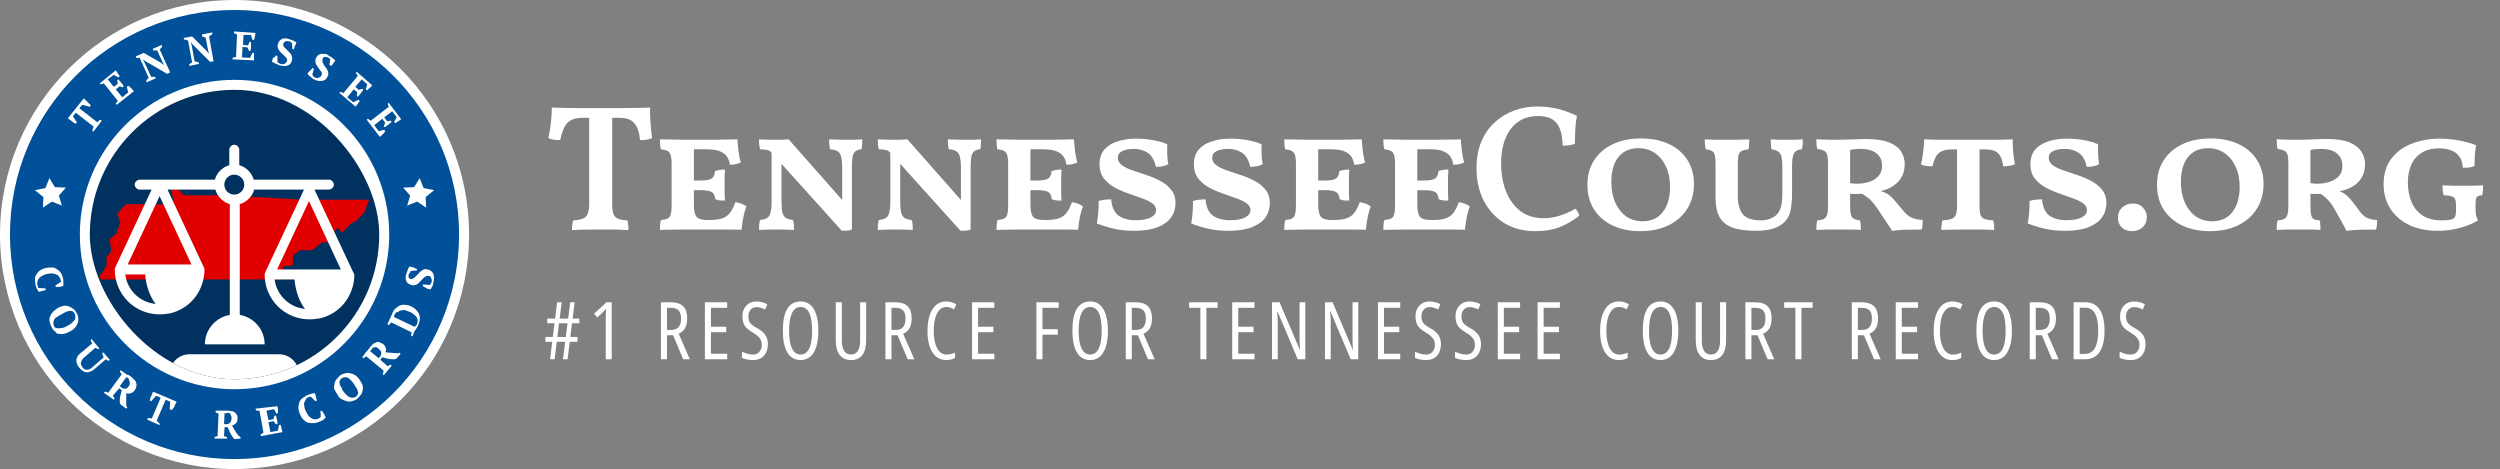 <svg width="501" height="94" viewBox="0 0 501 94" fill="none" xmlns="http://www.w3.org/2000/svg">
<rect x="0" y="0" width="501" height="94" fill="#808080" stroke="none"/>
<path d="M47 94C72.957 94 94 72.957 94 47C94 21.043 72.957 0 47 0C21.043 0 0 21.043 0 47C0 72.957 21.043 94 47 94Z" fill="white"/>
<path d="M47 92C71.853 92 92 71.853 92 47C92 22.147 71.853 2 47 2C22.147 2 2 22.147 2 47C2 71.853 22.147 92 47 92Z" fill="#00509A"/>
<path d="M9.1 57.8L9.2 58.1C9.1 58.1 9 58.2 8.9 58.2C8.8 58.2 8.7 58.3 8.5 58.3C8.4 58.3 8.2 58.4 8.1 58.4C8 58.4 7.9 58.5 7.8 58.5C7.6 58.3 7.5 58.1 7.4 57.9C7.3 57.6 7.2 57.4 7.1 57.1C7.1 56.7 7 56.3 7 56C7 55.6 7.1 55.3 7.3 55C7.5 54.7 7.7 54.4 8 54.2C8.3 54 8.7 53.8 9.2 53.7C9.7 53.6 10.1 53.6 10.5 53.6C10.9 53.6 11.2 53.8 11.5 54C11.8 54.2 12 54.4 12.2 54.7C12.4 55 12.5 55.3 12.6 55.7C12.7 56 12.7 56.4 12.7 56.6C12.7 56.9 12.7 57.1 12.7 57.3C12.6 57.3 12.5 57.3 12.4 57.4C12.3 57.4 12.1 57.4 12 57.5C11.9 57.5 11.7 57.5 11.6 57.5C11.5 57.5 11.3 57.5 11.2 57.5L11.1 57.2L12.2 56.5C12.2 56.4 12.2 56.4 12.2 56.3C12.2 56.2 12.2 56.1 12.1 56C12.1 55.8 12 55.6 11.8 55.4C11.7 55.2 11.5 55.1 11.3 55C11.1 54.9 10.8 54.8 10.5 54.8C10.2 54.8 9.8 54.8 9.4 54.9C8.7 55.1 8.1 55.4 7.8 55.8C7.5 56.2 7.4 56.6 7.5 57.1C7.5 57.2 7.6 57.4 7.6 57.5C7.6 57.6 7.7 57.7 7.7 57.7L9.1 57.8Z" fill="white"/>
<path d="M11.6 61.7C12 61.5 12.3 61.4 12.7 61.3C13.1 61.2 13.4 61.3 13.8 61.4C14.1 61.5 14.4 61.7 14.7 61.9C15 62.1 15.2 62.4 15.4 62.8C15.6 63.2 15.7 63.6 15.7 63.9C15.7 64.3 15.7 64.6 15.5 64.9C15.4 65.2 15.2 65.5 14.9 65.8C14.6 66.1 14.3 66.3 13.9 66.5C13.5 66.7 13.2 66.8 12.8 66.9C12.4 67 12.1 66.9 11.7 66.9C11.3 66.9 11.3 66.6 11 66.4C10.7 66.2 10.5 65.9 10.3 65.5C10.1 65.1 10 64.7 9.9 64.3C9.9 63.9 9.9 63.6 10.1 63.3C10.2 63 10.4 62.7 10.7 62.4C11 62.2 11.3 61.9 11.6 61.7ZM12.3 63C12 63.2 11.7 63.3 11.5 63.5C11.2 63.6 11 63.8 10.9 64C10.8 64.2 10.7 64.4 10.7 64.6C10.7 64.8 10.7 65 10.8 65.3C10.9 65.5 11 65.7 11.2 65.7C11.4 65.8 11.6 65.8 11.8 65.8C12 65.8 12.3 65.7 12.6 65.7C12.9 65.6 13.2 65.5 13.5 65.3C13.8 65.1 14.1 65 14.3 64.8C14.5 64.6 14.7 64.4 14.9 64.2C15.1 64 15.1 63.8 15.1 63.6C15.1 63.4 15.1 63.2 15 62.9C14.9 62.7 14.7 62.5 14.6 62.4C14.4 62.3 14.2 62.3 14 62.3C13.8 62.3 13.5 62.4 13.2 62.5C12.9 62.7 12.6 62.8 12.3 63Z" fill="white"/>
<path d="M18.3 67.9L19.9 69.8L19.7 70C19.5 69.9 19.3 69.8 19.1 69.7L16.8 71.7C16.6 71.9 16.5 72 16.4 72.2C16.3 72.4 16.3 72.5 16.2 72.7C16.2 72.9 16.2 73 16.3 73.2C16.4 73.4 16.5 73.5 16.6 73.7C16.7 73.8 16.8 73.9 17 74C17.1 74.1 17.3 74.1 17.4 74.1C17.6 74.1 17.7 74.1 17.9 74C18.1 73.9 18.3 73.8 18.5 73.6L20.8 71.6C20.7 71.5 20.7 71.4 20.6 71.2C20.6 71.1 20.5 71 20.5 70.8L20.7 70.6L22 72.1L21.8 72.3C21.7 72.3 21.6 72.2 21.5 72.2C21.4 72.1 21.3 72.1 21.2 72L18.9 74C18.4 74.4 17.9 74.6 17.4 74.6C16.9 74.6 16.4 74.3 16 73.8C15.5 73.3 15.3 72.7 15.3 72.2C15.3 71.7 15.6 71.2 16.1 70.8L18.5 68.8C18.4 68.7 18.4 68.6 18.3 68.5C18.2 68.4 18.2 68.3 18.2 68.2L18.3 67.9Z" fill="white"/>
<path d="M22.6 79.3C22.7 79.4 22.8 79.5 22.8 79.6C22.8 79.7 22.9 79.8 23 79.9L22.8 80.1L20.8 78.7L21 78.5C21.1 78.5 21.3 78.5 21.4 78.6C21.5 78.6 21.6 78.7 21.7 78.7L24.4 75C24.2 74.8 24.1 74.6 24 74.4L24.2 74.2L24.9 74.7C25 74.8 25.1 74.8 25.2 74.9C25.3 75 25.4 75.1 25.6 75.1C25.8 75.1 25.9 75.3 26 75.3C26.1 75.4 26.3 75.5 26.4 75.6C26.6 75.8 26.8 76 27 76.2C27.2 76.4 27.3 76.6 27.3 76.8C27.4 77 27.4 77.2 27.3 77.5C27.3 77.7 27.2 77.9 27 78.2C26.8 78.5 26.5 78.7 26.2 78.8C25.9 78.9 25.6 78.9 25.3 78.8C25.3 79.2 25.3 79.6 25.3 80C25.3 80.4 25.3 80.8 25.3 81.3L25.5 81.7L25.3 81.9L24.1 81L24 80.6C24 80.2 24 79.8 24.1 79.4C24.2 79 24.3 78.6 24.4 78.2L23.9 77.8L22.6 79.3ZM25.7 75.8C25.6 75.7 25.4 75.6 25.3 75.6L24 77.4L24.4 77.7C24.6 77.9 24.9 77.9 25.1 77.9C25.4 77.9 25.6 77.7 25.8 77.4C25.9 77.2 26 77.1 26 76.9C26 76.8 26 76.6 26 76.5C26 76.4 25.9 76.3 25.8 76.1C25.9 76 25.8 75.9 25.7 75.8Z" fill="white"/>
<path d="M32 85.2L29.5 84.1L29.6 83.8C29.7 83.8 29.8 83.8 30 83.8C30.1 83.8 30.3 83.8 30.4 83.9L32.2 79.7L31.3 79.3L30.3 80.4L30 80.3C30 80.2 30.1 80.1 30.1 79.9C30.1 79.7 30.2 79.6 30.3 79.4C30.4 79.2 30.4 79.1 30.5 78.9C30.6 78.7 30.6 78.6 30.7 78.5L35.4 80.5C35.3 80.6 35.3 80.8 35.2 80.9C35.1 81.1 35 81.2 35 81.4C34.9 81.6 34.8 81.7 34.7 81.8C34.6 81.9 34.5 82.1 34.5 82.2L34 82L34.1 80.5L33.2 80.1L31.4 84.3C31.5 84.4 31.6 84.5 31.7 84.6C31.8 84.7 31.9 84.8 32 84.9V85.2Z" fill="white"/>
<path d="M44.9 87.4C45 87.4 45.1 87.5 45.2 87.5C45.3 87.5 45.4 87.6 45.5 87.6V87.9H43V87.6C43.1 87.5 43.2 87.5 43.3 87.5C43.4 87.5 43.5 87.4 43.6 87.4L43.8 82.9C43.5 82.8 43.3 82.7 43.2 82.6V82.3H44C44.1 82.3 44.2 82.3 44.4 82.3C44.5 82.3 44.7 82.3 44.8 82.3C44.9 82.3 45.1 82.3 45.3 82.3C45.5 82.3 45.6 82.3 45.7 82.3C46 82.3 46.3 82.4 46.5 82.4C46.7 82.4 47 82.6 47.1 82.7C47.2 82.8 47.4 83 47.5 83.2C47.6 83.4 47.6 83.6 47.6 83.9C47.6 84.3 47.5 84.6 47.3 84.8C47.1 85 46.8 85.2 46.5 85.3C46.7 85.6 46.9 86 47.1 86.3C47.3 86.7 47.6 87 47.8 87.3L48.2 87.6V87.9L47 88L46.7 87.7C46.5 87.4 46.3 87.1 46.1 86.7C45.9 86.3 45.8 85.9 45.6 85.6H45L44.9 87.4ZM45.4 82.8C45.2 82.8 45.1 82.8 45 82.8L44.9 85H45.4C45.7 85 45.9 84.9 46.1 84.7C46.3 84.5 46.4 84.2 46.4 83.8C46.4 83.6 46.4 83.4 46.3 83.3C46.3 83.2 46.2 83 46.1 82.9C46 82.8 45.9 82.7 45.8 82.7C45.7 82.7 45.6 82.8 45.4 82.8Z" fill="white"/>
<path d="M55.6 81.4C55.6 81.6 55.7 81.9 55.7 82.1C55.7 82.4 55.7 82.6 55.7 82.8L55.4 82.9L54.9 82L53.4 82.3L53.8 84.2L54.8 84L55 83.3H55.3C55.4 83.6 55.4 83.8 55.5 84.1C55.6 84.4 55.6 84.7 55.6 85H55.3L54.8 84.4L53.8 84.6L54.2 86.6L55.7 86.3L55.9 85.2L56.2 85.1C56.2 85.2 56.3 85.3 56.3 85.4C56.3 85.5 56.4 85.6 56.4 85.8C56.4 85.9 56.5 86.1 56.5 86.2C56.5 86.3 56.6 86.5 56.6 86.6L52.3 87.4L52.2 87.1C52.3 87 52.4 87 52.5 86.9C52.6 86.8 52.7 86.8 52.8 86.7L52 82.3C51.9 82.3 51.8 82.3 51.6 82.3C51.5 82.3 51.4 82.3 51.3 82.2L51.2 81.9L55.6 81.4Z" fill="white"/>
<path d="M64.2 82.4L64.5 82.3C64.6 82.4 64.6 82.5 64.7 82.6C64.8 82.7 64.8 82.8 64.9 82.9C65 83 65 83.1 65.1 83.3C65.2 83.5 65.2 83.5 65.3 83.6C65.2 83.8 65 84 64.8 84.1C64.6 84.3 64.3 84.4 64 84.5C63.6 84.7 63.2 84.8 62.8 84.8C62.4 84.8 62.1 84.8 61.7 84.7C61.4 84.6 61.1 84.4 60.8 84.1C60.5 83.8 60.3 83.4 60.1 83C59.9 82.5 59.8 82.1 59.8 81.7C59.8 81.3 59.9 80.9 60 80.6C60.1 80.3 60.3 80 60.6 79.8C60.9 79.6 61.2 79.4 61.5 79.2C61.8 79.1 62.1 79 62.4 78.9C62.7 78.8 62.9 78.8 63.1 78.8C63.1 78.9 63.2 79 63.2 79.1C63.2 79.2 63.3 79.4 63.3 79.5C63.3 79.6 63.4 79.8 63.4 79.9C63.4 80 63.5 80.2 63.5 80.3L63.2 80.4L62.3 79.5C62.2 79.5 62.2 79.5 62.1 79.5C62 79.5 61.9 79.6 61.8 79.6C61.6 79.7 61.4 79.8 61.3 80C61.2 80.2 61.1 80.4 61 80.6C60.9 80.8 60.9 81.1 61 81.4C61 81.7 61.1 82.1 61.3 82.4C61.6 83.1 62 83.6 62.4 83.8C62.8 84.1 63.3 84.1 63.8 83.9C63.9 83.8 64 83.8 64.1 83.7C64.2 83.6 64.2 83.6 64.3 83.5L64.2 82.4Z" fill="white"/>
<path d="M67.7 79.2C67.5 78.9 67.3 78.5 67.1 78.2C66.9 77.9 66.9 77.5 67 77.2C67 76.9 67.1 76.5 67.3 76.2C67.5 75.9 67.8 75.6 68.1 75.3C68.4 75 68.8 74.9 69.2 74.8C69.6 74.7 69.9 74.7 70.2 74.8C70.5 74.9 70.9 75 71.2 75.2C71.5 75.4 71.8 75.7 72 76C72.2 76.3 72.4 76.7 72.6 77C72.7 77.4 72.8 77.7 72.7 78C72.7 78.3 72.6 78.7 72.4 79C72.2 79.3 71.9 79.6 71.6 79.9C71.3 80.2 70.9 80.3 70.5 80.4C70.1 80.5 69.8 80.5 69.5 80.4C69.2 80.3 68.8 80.2 68.5 80C68.2 79.9 67.9 79.6 67.7 79.2ZM68.8 78.4C69 78.7 69.2 78.9 69.4 79.1C69.6 79.3 69.8 79.5 70.1 79.6C70.3 79.7 70.5 79.7 70.7 79.7C70.9 79.7 71.1 79.6 71.3 79.5C71.5 79.4 71.6 79.2 71.7 79C71.8 78.8 71.8 78.6 71.7 78.4C71.6 78.2 71.6 77.9 71.4 77.7C71.2 77.5 71.1 77.2 70.9 76.9C70.7 76.6 70.5 76.4 70.3 76.2C70.1 76 69.9 75.8 69.7 75.7C69.5 75.6 69.3 75.6 69.1 75.6C68.9 75.6 68.7 75.7 68.5 75.8C68.3 75.9 68.2 76.1 68.1 76.3C68 76.5 68 76.7 68.1 76.9C68.1 77.1 68.2 77.4 68.4 77.6C68.6 77.8 68.5 78.2 68.8 78.4Z" fill="white"/>
<path d="M77.7 73.4C77.8 73.3 77.9 73.3 78 73.2C78.1 73.1 78.2 73.1 78.3 73.1L78.5 73.3L76.9 75.2L76.7 75C76.7 74.9 76.8 74.8 76.8 74.6C76.8 74.4 76.9 74.4 76.9 74.3L73.4 71.4C73.2 71.6 73 71.7 72.8 71.8L72.6 71.6L73.1 70.9C73.2 70.8 73.2 70.7 73.3 70.6C73.4 70.5 73.5 70.4 73.6 70.3C73.7 70.2 73.8 70.1 73.9 69.9C74 69.8 74.1 69.7 74.2 69.5C74.4 69.3 74.6 69.1 74.8 68.9C75 68.8 75.2 68.7 75.4 68.6C75.6 68.5 75.8 68.5 76.1 68.6C76.3 68.7 76.5 68.8 76.7 68.9C77 69.1 77.2 69.4 77.3 69.7C77.4 70 77.4 70.3 77.2 70.6C77.6 70.6 78 70.7 78.4 70.7C78.8 70.7 79.2 70.8 79.7 70.8L80.1 70.7L80.3 70.9L79.4 71.9L79 72C78.6 72 78.2 72 77.8 71.9C77.4 71.8 77 71.7 76.6 71.6L76.2 72.1L77.7 73.4ZM74.4 70.1C74.3 70.2 74.2 70.3 74.2 70.4L75.9 71.8L76.2 71.4C76.4 71.2 76.4 70.9 76.4 70.7C76.4 70.4 76.2 70.2 75.9 69.9C75.7 69.8 75.6 69.7 75.5 69.6C75.4 69.6 75.2 69.5 75.1 69.6C75 69.6 74.8 69.7 74.7 69.7C74.6 69.9 74.5 70 74.4 70.1Z" fill="white"/>
<path d="M82.7 67.4L82.4 67.3C82.4 67.2 82.4 67.1 82.4 67C82.4 66.9 82.4 66.8 82.5 66.6L78.4 64.6C78.3 64.7 78.2 64.8 78.2 64.9C78.1 65 78 65 77.9 65.1L77.6 65L78 64.2C78 64.1 78.1 64 78.1 63.9C78.2 63.8 78.2 63.7 78.3 63.5C78.4 63.4 78.4 63.2 78.5 63.1C78.6 63 78.6 62.9 78.6 62.8C78.8 62.4 79 62 79.3 61.8C79.6 61.5 79.9 61.3 80.2 61.2C80.5 61.1 80.9 61 81.2 61.1C81.6 61.1 82 61.2 82.4 61.4C82.8 61.6 83.1 61.8 83.4 62.1C83.7 62.4 83.9 62.7 84 63C84.1 63.3 84.2 63.7 84.1 64.1C84.1 64.5 83.9 65 83.7 65.4C83.7 65.5 83.6 65.5 83.6 65.6C83.5 65.7 83.5 65.8 83.4 65.9C83.3 66 83.3 66.1 83.2 66.2C83.1 66.3 83.1 66.4 83 66.5L82.7 67.4ZM79.1 63C79.1 63.1 79 63.2 79 63.3C79 63.4 78.9 63.5 78.9 63.5L83.1 65.5C83.1 65.5 83.1 65.5 83.2 65.4L83.3 65.3L83.4 65.2C83.4 65.2 83.4 65.1 83.5 65.1C83.6 64.8 83.7 64.6 83.7 64.3C83.7 64 83.6 63.8 83.5 63.6C83.4 63.4 83.2 63.2 82.9 63C82.7 62.8 82.4 62.6 82.1 62.5C81.8 62.4 81.6 62.3 81.3 62.2C81 62.1 80.8 62.1 80.5 62.2C80.2 62.2 80 62.3 79.8 62.5C79.4 62.5 79.2 62.8 79.1 63Z" fill="white"/>
<path d="M86.1 57.1C86.2 57.1 86.2 57 86.3 56.9C86.4 56.8 86.4 56.7 86.5 56.5C86.6 56.2 86.5 56 86.4 55.7C86.3 55.4 86.1 55.3 85.8 55.3C85.6 55.3 85.4 55.3 85.3 55.4C85.1 55.5 85 55.6 84.8 55.8C84.6 56 84.5 56.1 84.3 56.3C84.1 56.5 84 56.7 83.8 56.8C83.6 57 83.4 57.1 83.2 57.1C83 57.2 82.7 57.2 82.4 57.1C82.1 57 81.9 56.9 81.8 56.8C81.6 56.7 81.5 56.5 81.4 56.3C81.3 56.1 81.3 55.9 81.3 55.7C81.3 55.5 81.3 55.2 81.4 55C81.5 54.7 81.6 54.4 81.7 54.1C81.8 53.8 81.9 53.6 82.1 53.4C82.2 53.4 82.3 53.5 82.5 53.5C82.6 53.5 82.8 53.6 82.9 53.6C83 53.7 83.1 53.7 83.3 53.8C83.4 53.9 83.5 53.9 83.6 53.9L83.5 54.2L82.3 54.3C82.3 54.4 82.2 54.4 82.2 54.6C82 54.7 82 54.9 81.9 55C81.8 55.2 81.9 55.4 81.9 55.6C82 55.8 82.1 55.9 82.3 55.9C82.5 55.9 82.7 55.9 82.8 55.8C83 55.7 83.1 55.6 83.3 55.4C83.5 55.2 83.6 55.1 83.8 54.9C84 54.7 84.1 54.5 84.3 54.4C84.5 54.2 84.7 54.1 84.9 54C85.1 53.9 85.4 53.9 85.7 54C86.2 54.1 86.6 54.4 86.8 54.8C87 55.2 87 55.8 86.9 56.4C86.9 56.6 86.8 56.7 86.8 56.9C86.8 57.1 86.7 57.2 86.6 57.4C86.5 57.6 86.5 57.7 86.4 57.8C86.3 57.9 86.3 58 86.2 58C86.1 58 86 57.9 85.8 57.9C85.6 57.9 85.5 57.8 85.4 57.7C85.3 57.6 85.1 57.6 85 57.5C84.9 57.4 84.8 57.4 84.7 57.3L84.8 57L86.1 57.1Z" fill="white"/>
<path d="M20.4 24.2L18.7 26.4L18.5 26.2C18.5 26.1 18.6 26 18.6 25.8C18.6 25.6 18.7 25.5 18.8 25.4L15.2 22.6L14.6 23.3L15.4 24.5L15.2 24.8C15.1 24.8 15 24.7 14.8 24.6C14.6 24.5 14.5 24.4 14.4 24.3C14.3 24.2 14.1 24.1 14 24C13.9 23.9 13.7 23.8 13.6 23.7L16.8 19.7C16.9 19.8 17 19.9 17.1 20C17.2 20.1 17.4 20.2 17.5 20.4C17.6 20.5 17.7 20.6 17.9 20.8C18.1 21 18.1 21 18.2 21.1L18 21.4L16.5 21L15.9 21.7L19.5 24.5C19.6 24.4 19.7 24.3 19.8 24.2C19.9 24.1 20 24 20.1 24L20.4 24.2Z" fill="white"/>
<path d="M23.2 14.1C23.3 14.3 23.5 14.5 23.6 14.7C23.7 14.9 23.9 15.1 24 15.3L23.7 15.5L22.8 15L21.6 15.9L22.8 17.4L23.6 16.8L23.5 16.1L23.7 15.9C23.9 16.1 24.1 16.3 24.3 16.6C24.5 16.8 24.7 17.1 24.8 17.3L24.6 17.5L24 17.3L23.2 17.9L24.5 19.5L25.7 18.5L25.4 17.4L25.7 17.2C25.8 17.3 25.9 17.3 26 17.4C26.1 17.5 26.2 17.6 26.3 17.7C26.4 17.8 26.5 17.9 26.6 18C26.7 18.1 26.8 18.2 26.8 18.3L23.4 21L23.2 20.8C23.2 20.7 23.3 20.6 23.4 20.5C23.5 20.4 23.5 20.3 23.6 20.2L20.8 16.7C20.7 16.8 20.6 16.8 20.5 16.8C20.4 16.8 20.3 16.9 20.2 16.9L20 16.7L23.2 14.1Z" fill="white"/>
<path d="M30.6 9.8L32.4 9L32.5 9.3C32.4 9.4 32.4 9.5 32.3 9.6C32.2 9.7 32.1 9.8 32 9.9L34.1 14.5L33.5 14.8L29.2 12.3L28.6 11.9L28.9 12.4L30.3 15.4C30.4 15.4 30.5 15.4 30.7 15.4C30.8 15.4 31 15.4 31.1 15.4L31.2 15.7L29.4 16.5L29.3 16.2C29.4 16.1 29.4 16 29.5 15.9C29.6 15.8 29.7 15.7 29.8 15.6L28 11.6C27.9 11.6 27.8 11.6 27.6 11.6C27.5 11.6 27.4 11.6 27.3 11.6L27.2 11.3L28.8 10.6L32.3 12.6L32.9 13.1L32.6 12.5L31.5 10.1C31.4 10.1 31.2 10.1 31.1 10.1C31 10.1 30.8 10.1 30.7 10.1L30.6 9.8Z" fill="white"/>
<path d="M40.5 6.9L42.5 6.5L42.6 6.8C42.4 7 42.3 7 42.2 7.1C42.1 7.2 42 7.2 41.9 7.3L42.8 12.3L42.1 12.4L38.6 8.9L38.2 8.4L38.4 9L39 12.3C39.1 12.3 39.2 12.3 39.4 12.4C39.5 12.4 39.7 12.5 39.8 12.5L39.9 12.8L38 13.2L37.9 12.9C38 12.8 38.1 12.7 38.2 12.7C38.3 12.6 38.4 12.6 38.5 12.5L37.7 8.2C37.5 8 37.4 8 37.2 8C37.1 8 37 7.9 36.9 7.9L36.8 7.6L38.5 7.3L41.4 10.2L41.9 10.8L41.7 10.1L41.2 7.5C41.1 7.5 40.9 7.5 40.8 7.4C40.7 7.4 40.6 7.3 40.5 7.3V6.9Z" fill="white"/>
<path d="M51.2 6.6C51.2 6.8 51.1 7.1 51.1 7.3C51 7.6 51 7.8 50.9 8H50.6L50.3 7H48.8L48.7 9L49.7 9.1L50 8.4H50.3C50.3 8.7 50.3 9 50.3 9.3C50.3 9.6 50.3 9.9 50.2 10.2H49.9L49.6 9.5L48.6 9.4L48.5 11.5L50.1 11.6L50.6 10.6H50.9C50.9 10.7 50.9 10.8 50.9 10.9C50.9 11 50.9 11.2 50.9 11.3C50.9 11.4 50.9 11.6 50.9 11.7C50.9 11.8 50.9 12 50.9 12.1L46.6 11.9V11.6C46.7 11.6 46.8 11.5 46.9 11.5C47 11.5 47.1 11.4 47.3 11.4L47.5 6.9C47.4 6.9 47.3 6.8 47.2 6.8C47.1 6.8 47 6.7 46.9 6.6V6.3L51.2 6.6Z" fill="white"/>
<path d="M55.6 12.4C55.6 12.5 55.7 12.5 55.8 12.6C55.9 12.7 56 12.7 56.2 12.8C56.5 12.9 56.7 12.9 57 12.8C57.2 12.7 57.4 12.5 57.5 12.3C57.6 12.1 57.5 11.9 57.5 11.8C57.4 11.6 57.3 11.5 57.1 11.3C56.9 11.1 56.8 11 56.6 10.8C56.4 10.6 56.1 10.4 56 10.2C55.9 10 55.7 9.8 55.7 9.6C55.6 9.4 55.6 9.1 55.7 8.8C55.8 8.5 55.9 8.3 56 8.2C56.1 8.1 56.3 7.9 56.5 7.8C56.7 7.7 56.9 7.7 57.1 7.7C57.3 7.7 57.6 7.7 57.8 7.8C58.1 7.9 58.4 8 58.7 8.1C59 8.2 59.2 8.4 59.4 8.5C59.4 8.6 59.3 8.7 59.3 8.8C59.3 8.9 59.2 9.1 59.1 9.2C59 9.3 59 9.5 59 9.6C58.9 9.7 58.9 9.8 58.9 9.9L58.6 9.8L58.5 8.6C58.4 8.6 58.4 8.5 58.2 8.4C58.1 8.3 58 8.3 57.8 8.3C57.6 8.2 57.4 8.2 57.2 8.3C57 8.4 56.9 8.5 56.8 8.7C56.7 8.9 56.8 9.1 56.8 9.2C56.8 9.3 57 9.5 57.2 9.7C57.4 9.9 57.5 10 57.7 10.2C57.9 10.4 58.1 10.6 58.2 10.7C58.3 10.9 58.5 11.1 58.5 11.3C58.5 11.5 58.6 11.8 58.5 12.1C58.4 12.6 58.1 13 57.7 13.1C57.3 13.3 56.7 13.3 56.1 13.1C55.9 13.1 55.8 13 55.6 12.9C55.4 12.8 55.3 12.8 55.1 12.7C55 12.6 54.8 12.5 54.7 12.5C54.6 12.4 54.5 12.4 54.5 12.3C54.5 12.2 54.6 12.1 54.6 11.9C54.7 11.8 54.7 11.6 54.8 11.5C55 11.6 55 11.5 55.1 11.4C55.2 11.3 55.2 11.2 55.3 11.1L55.6 11.2V12.4Z" fill="white"/>
<path d="M62.6 14.9C62.6 15 62.7 15.1 62.7 15.2C62.8 15.3 62.9 15.4 63 15.5C63.3 15.6 63.5 15.7 63.8 15.6C64.1 15.5 64.2 15.4 64.4 15.2C64.5 15 64.5 14.8 64.5 14.7C64.5 14.5 64.4 14.3 64.2 14.2C64.1 14 64 13.8 63.8 13.6C63.7 13.4 63.5 13.2 63.4 13C63.3 12.8 63.2 12.5 63.2 12.3C63.2 12.1 63.2 11.8 63.4 11.5C63.5 11.3 63.7 11.1 63.8 11C64 10.9 64.2 10.8 64.4 10.8C64.6 10.8 64.8 10.8 65.1 10.8C65.4 10.8 65.6 10.9 65.8 11.1C66.1 11.3 66.3 11.4 66.6 11.6C66.8 11.8 67 11.9 67.2 12.1C67.1 12.2 67.1 12.3 67 12.4C66.9 12.5 66.8 12.6 66.8 12.7C66.7 12.8 66.6 12.9 66.6 13C66.5 13.1 66.5 13.2 66.4 13.2L66 13L66.2 11.9C66.2 11.8 66.1 11.8 66 11.7C65.9 11.6 65.8 11.5 65.7 11.5C65.5 11.4 65.3 11.4 65.1 11.4C64.9 11.4 64.8 11.5 64.7 11.7C64.6 11.9 64.6 12.1 64.6 12.2C64.6 12.4 64.7 12.6 64.8 12.8C64.9 13 65 13.2 65.2 13.4C65.3 13.6 65.5 13.8 65.6 14C65.7 14.2 65.8 14.5 65.8 14.7C65.8 14.9 65.8 15.2 65.6 15.4C65.4 15.9 65 16.2 64.5 16.2C64 16.3 63.5 16.2 62.9 15.9C62.7 15.8 62.6 15.7 62.5 15.6C62.4 15.5 62.2 15.4 62.1 15.3C62 15.2 61.9 15.1 61.8 15C61.7 14.9 61.7 14.8 61.6 14.8C61.7 14.7 61.7 14.6 61.8 14.5C61.9 14.4 62 14.3 62.1 14.2C62.2 14.1 62.3 14 62.4 13.9C62.5 13.8 62.6 13.7 62.6 13.6L62.9 13.8L62.6 14.9Z" fill="white"/>
<path d="M74.6 17.1C74.4 17.3 74.3 17.5 74.1 17.6C73.9 17.8 73.7 17.9 73.6 18.1L73.3 17.9L73.6 16.9L72.5 15.9L71.2 17.4L71.9 18L72.6 17.8L72.8 18C72.7 18.2 72.5 18.4 72.3 18.7C72.1 18.9 71.9 19.2 71.7 19.4L71.5 19.2L71.6 18.5L70.9 17.9L69.6 19.5L70.8 20.5L71.8 20L72.1 20.2C72.1 20.3 72 20.4 71.9 20.5C71.8 20.6 71.8 20.7 71.7 20.8C71.6 20.9 71.5 21 71.5 21.1C71.4 21.2 71.3 21.3 71.3 21.4L68 18.6L68.2 18.4C68.3 18.4 68.4 18.5 68.5 18.5C68.6 18.5 68.7 18.6 68.8 18.7L71.7 15.2C71.6 15.1 71.6 15 71.5 14.9C71.4 14.8 71.4 14.7 71.3 14.6L71.5 14.4L74.6 17.1Z" fill="white"/>
<path d="M80.4 23.9C80.2 24 80 24.2 79.8 24.3C79.6 24.4 79.4 24.6 79.2 24.7L79 24.4L79.5 23.5L78.6 22.3L77 23.5L77.6 24.3L78.3 24.2L78.5 24.4C78.3 24.6 78.1 24.8 77.8 25C77.5 25.2 77.3 25.4 77.1 25.5L76.9 25.3L77.2 24.6L76.6 23.8L75 25.1L75.9 26.3L77 26L77.2 26.3C77.1 26.4 77.1 26.5 77 26.6C76.9 26.7 76.8 26.8 76.7 26.9C76.6 27 76.5 27.1 76.4 27.2C76.3 27.3 76.2 27.4 76.1 27.4L73.5 24L73.7 23.8C73.8 23.8 73.9 23.9 74 24C74.1 24.1 74.2 24.1 74.3 24.2L77.9 21.4C77.9 21.3 77.8 21.2 77.8 21.1C77.8 21 77.7 20.9 77.7 20.8L77.9 20.6L80.4 23.9Z" fill="white"/>
<path d="M81.6 41.2L82.2 39.2L80.8 37.6L83 37.5L84.1 35.7L84.9 37.7L87 38.1L85.3 39.5L85.4 41.6L83.6 40.4L81.6 41.2Z" fill="white"/>
<path d="M12.4 41.2L11.8 39.2L13.2 37.6L11 37.5L9.9 35.7L9.1 37.7L7 38.1L8.7 39.5L8.6 41.6L10.4 40.4L12.4 41.2Z" fill="white"/>
<path d="M47 78C64.121 78 78 64.121 78 47C78 29.879 64.121 16 47 16C29.879 16 16 29.879 16 47C16 64.121 29.879 78 47 78Z" fill="white"/>
<g clip-path="url(#clip0_149_3086)">
<rect x="18" y="18" width="58" height="58" rx="29" fill="#00315F"/>
<path d="M24.95 41.15L23.6 42.725C23.375 42.95 23.375 43.175 23.6 43.175L24.05 44.3C24.05 44.525 24.05 44.525 24.05 44.75L23.375 46.55C23.375 46.55 23.375 46.55 23.375 46.775L22.025 47.9C21.8 48.125 21.8 48.125 22.025 48.35L22.25 49.925C22.25 50.15 22.25 50.375 22.25 50.375L21.575 51.275L21.35 51.5V53.3L20 55.325C20 55.55 20 56 20.45 56H56.225C56.45 56 56.675 55.775 56.675 55.55V53.75C56.675 53.525 56.9 53.3 57.125 53.3H58.25C58.475 53.3 58.7 53.075 58.7 52.85V51.5C58.7 51.275 58.7 51.275 58.925 51.05L60.05 50.15H62.525L64.55 48.575H65.675C65.9 48.575 66.125 48.35 66.125 48.125V47.225C66.125 47 66.125 47 66.35 47L67.475 45.875C67.7 45.65 68.15 45.875 68.15 46.1C68.15 46.55 68.6 46.775 68.825 46.325L70.625 44.525C70.625 44.525 70.85 44.3 70.85 44.525L70.625 44.75C70.85 44.75 70.85 44.75 70.85 44.75L73.1 42.5C73.1 42.5 73.1 42.5 73.1 42.275L74 40.025H60.725L44.975 39.125H36.875C36.875 39.125 36.65 39.125 36.65 38.9L35.975 38.225C35.75 38 35.75 38 35.525 38H34.625C34.4 38 34.175 38.225 34.4 38.45L34.85 40.475C34.85 40.7 34.625 40.925 34.4 40.925H25.175C25.175 41.15 24.95 41.15 24.95 41.15Z" fill="#E00000"/>
<path fill-rule="evenodd" clip-rule="evenodd" d="M64.114 63.8C63.416 63.9 62.717 64 62.019 64C57.029 64 53.037 60 53.037 55C53.037 54.9 53.037 54.9 53.037 54.8C53.137 54.7 53.137 54.7 53.137 54.6L60.921 38H50.942C50.543 39.4 49.445 40.5 48.048 40.9V63.1C50.842 63.6 53.037 66 53.037 69H41.062C41.062 66 43.258 63.6 46.052 63.1V40.9C44.655 40.5 43.557 39.4 43.158 38H33.578L40.863 53.6C40.963 53.7 40.963 53.7 40.963 53.8C40.963 53.9 40.963 53.9 40.963 54C40.963 54.2 40.963 54.4 40.963 54.6C40.663 58.6 37.969 61.9 34.077 62.8C33.378 62.9 32.68 63 31.981 63C26.992 63 23 59 23 54C23 53.9 23 53.9 23 53.8C23.1 53.7 23.1 53.7 23.1 53.6L30.385 38H27.99C27.491 38 26.992 37.5 26.992 37C26.992 36.5 27.491 36 27.99 36H43.058C43.457 34.6 44.555 33.5 45.952 33.1V30C45.952 29.5 46.451 29 46.95 29C47.449 29 47.948 29.5 47.948 30V33.1C49.345 33.5 50.443 34.6 50.842 36H65.911C66.41 36 66.909 36.5 66.909 37C66.909 37.5 66.41 38 65.911 38H63.017L70.8 54.6C70.9 54.7 70.9 54.7 70.9 54.8C70.9 54.8 70.9 54.9 71 55C71 55.2 71 55.4 71 55.6C70.701 59.6 68.006 62.9 64.114 63.8ZM31.183 60.9C30.085 59.5 29.287 57.4 29.087 55H25.096C25.495 58.1 27.99 60.6 31.183 60.9ZM25.595 53H38.368L31.981 39.3L25.595 53ZM46.95 35C45.852 35 44.954 35.9 44.954 37C44.954 38.1 45.852 39 46.95 39C48.048 39 48.946 38.1 48.946 37C48.946 35.9 48.048 35 46.95 35ZM61.121 61.9C60.023 60.5 59.224 58.4 59.025 56H55.033C55.432 59.1 57.927 61.6 61.121 61.9ZM61.919 40.3L55.532 54H68.306L61.919 40.3ZM37.969 71H55.931C58.127 71 59.923 72.8 59.923 75V77H33.977V75C33.977 72.8 35.773 71 37.969 71Z" fill="white"/>
</g>
<path d="M116.776 23.608C115.72 23.608 114.892 23.788 114.292 24.148C113.716 24.508 113.284 25.024 112.996 25.696C112.708 26.344 112.468 27.136 112.276 28.072C111.868 28.072 111.448 28.048 111.016 28C110.584 27.952 110.212 27.844 109.9 27.676C110.116 26.668 110.284 25.624 110.404 24.544C110.524 23.44 110.584 22.444 110.584 21.556C111.352 21.58 112.228 21.604 113.212 21.628C114.196 21.652 115.276 21.664 116.452 21.664C117.652 21.664 118.984 21.664 120.448 21.664C121.816 21.664 123.1 21.664 124.3 21.664C125.524 21.664 126.628 21.652 127.612 21.628C128.62 21.604 129.508 21.58 130.276 21.556C130.252 22.468 130.276 23.44 130.348 24.472C130.42 25.48 130.528 26.548 130.672 27.676C130.36 27.82 130 27.928 129.592 28C129.184 28.072 128.74 28.096 128.26 28.072C128.14 26.584 127.768 25.468 127.144 24.724C126.544 23.98 125.56 23.608 124.192 23.608H116.776ZM118.072 22.744H122.68V40.744C122.68 41.632 122.752 42.316 122.896 42.796C123.064 43.276 123.364 43.612 123.796 43.804C124.228 43.996 124.864 44.116 125.704 44.164C125.8 44.38 125.86 44.668 125.884 45.028C125.932 45.364 125.956 45.724 125.956 46.108C125.212 46.06 124.36 46.024 123.4 46C122.464 46 121.492 46 120.484 46C119.812 46 119.104 46 118.36 46C117.64 46.024 116.956 46.036 116.308 46.036C115.66 46.06 115.096 46.084 114.616 46.108C114.616 45.748 114.64 45.4 114.688 45.064C114.736 44.704 114.796 44.404 114.868 44.164C115.708 44.116 116.356 43.996 116.812 43.804C117.292 43.612 117.616 43.276 117.784 42.796C117.976 42.316 118.072 41.632 118.072 40.744V22.744ZM132.253 27.928C132.757 27.928 133.441 27.94 134.305 27.964C135.169 27.964 136.033 27.976 136.897 28C137.785 28 138.505 28 139.057 28V41.032C139.057 42.208 139.237 43.012 139.597 43.444C139.957 43.876 140.677 44.092 141.757 44.092L141.145 46C140.569 46 139.861 46 139.021 46C138.181 46 137.305 46 136.393 46C135.505 46.024 134.689 46.036 133.945 46.036C133.201 46.06 132.637 46.072 132.253 46.072C132.253 45.712 132.265 45.352 132.289 44.992C132.313 44.632 132.373 44.332 132.469 44.092C133.045 44.044 133.477 43.948 133.765 43.804C134.077 43.66 134.293 43.384 134.413 42.976C134.533 42.544 134.593 41.932 134.593 41.14V32.752C134.593 31.984 134.521 31.408 134.377 31.024C134.257 30.64 134.041 30.376 133.729 30.232C133.441 30.088 133.009 29.98 132.433 29.908C132.361 29.644 132.313 29.32 132.289 28.936C132.265 28.528 132.253 28.192 132.253 27.928ZM147.373 40.528C147.853 40.576 148.285 40.684 148.669 40.852C149.053 40.996 149.353 41.176 149.569 41.392C149.329 41.992 149.125 42.712 148.957 43.552C148.813 44.368 148.693 45.196 148.597 46.036C148.093 46.036 147.433 46.024 146.617 46C145.825 46 144.949 46 143.989 46C143.029 46 142.081 46 141.145 46L141.757 44.092H142.117C143.269 44.092 144.169 43.972 144.817 43.732C145.489 43.468 146.005 43.072 146.365 42.544C146.749 42.016 147.085 41.344 147.373 40.528ZM145.285 33.976C145.261 34.408 145.237 34.876 145.213 35.38C145.213 35.86 145.213 36.424 145.213 37.072C145.213 37.744 145.213 38.344 145.213 38.872C145.237 39.376 145.261 39.82 145.285 40.204C144.901 40.204 144.553 40.192 144.241 40.168C143.929 40.12 143.629 40.036 143.341 39.916C143.269 39.196 143.029 38.716 142.621 38.476C142.213 38.236 141.481 38.116 140.425 38.116H138.445V36.172H140.425C141.505 36.172 142.237 36.04 142.621 35.776C143.029 35.488 143.245 34.996 143.269 34.3C143.581 34.18 143.905 34.096 144.241 34.048C144.601 34 144.949 33.976 145.285 33.976ZM147.769 27.928C147.817 28.576 147.889 29.356 147.985 30.268C148.105 31.18 148.261 31.948 148.453 32.572C148.165 32.692 147.841 32.8 147.481 32.896C147.145 32.968 146.737 33.004 146.257 33.004C146.185 32.38 145.993 31.84 145.681 31.384C145.393 30.928 144.913 30.568 144.241 30.304C143.593 30.04 142.657 29.908 141.433 29.908H138.085L138.913 28C140.545 28 141.925 28 143.053 28C144.205 27.976 145.165 27.964 145.933 27.964C146.701 27.94 147.313 27.928 147.769 27.928ZM152.326 44.092C152.926 44.02 153.394 43.888 153.73 43.696C154.066 43.48 154.294 43.108 154.414 42.58C154.558 42.052 154.63 41.284 154.63 40.276V30.016H156.61V40.276C156.61 41.284 156.67 42.052 156.79 42.58C156.934 43.108 157.174 43.48 157.51 43.696C157.846 43.888 158.314 44.02 158.914 44.092C159.01 44.38 159.07 44.692 159.094 45.028C159.118 45.364 159.13 45.712 159.13 46.072C158.818 46.048 158.458 46.036 158.05 46.036C157.642 46.036 157.222 46.024 156.79 46C156.382 46 156.01 46 155.674 46C155.362 46 154.966 46 154.486 46C154.03 46.024 153.586 46.036 153.154 46.036C152.722 46.036 152.374 46.048 152.11 46.072C152.11 45.664 152.122 45.304 152.146 44.992C152.17 44.68 152.23 44.38 152.326 44.092ZM152.11 27.928C152.35 27.928 152.65 27.94 153.01 27.964C153.394 27.964 153.79 27.976 154.198 28C154.606 28 154.966 28 155.278 28C155.734 28 156.226 28 156.754 28C157.282 27.976 157.714 27.952 158.05 27.928L169.174 40.528L168.706 46.252L154.558 30.556C154.366 30.316 154.126 30.16 153.838 30.088C153.55 29.992 153.046 29.932 152.326 29.908C152.23 29.596 152.17 29.284 152.146 28.972C152.122 28.636 152.11 28.288 152.11 27.928ZM166.15 27.928C166.462 27.928 166.822 27.94 167.23 27.964C167.662 27.964 168.094 27.976 168.526 28C168.982 28 169.366 28 169.678 28C170.158 28 170.698 28 171.298 28C171.922 27.976 172.426 27.952 172.81 27.928C172.81 28.264 172.798 28.6 172.774 28.936C172.774 29.248 172.726 29.572 172.63 29.908C172.126 29.956 171.73 30.088 171.442 30.304C171.178 30.496 170.986 30.856 170.866 31.384C170.77 31.888 170.722 32.656 170.722 33.688V46C170.458 46.12 170.146 46.192 169.786 46.216C169.45 46.24 169.09 46.252 168.706 46.252L168.778 41.428V33.688C168.778 32.68 168.706 31.924 168.562 31.42C168.442 30.892 168.202 30.52 167.842 30.304C167.506 30.088 167.002 29.956 166.33 29.908C166.282 29.596 166.234 29.26 166.186 28.9C166.162 28.54 166.15 28.216 166.15 27.928ZM176.119 44.092C176.719 44.02 177.187 43.888 177.523 43.696C177.859 43.48 178.087 43.108 178.207 42.58C178.351 42.052 178.423 41.284 178.423 40.276V30.016H180.403V40.276C180.403 41.284 180.463 42.052 180.583 42.58C180.727 43.108 180.967 43.48 181.303 43.696C181.639 43.888 182.107 44.02 182.707 44.092C182.803 44.38 182.863 44.692 182.887 45.028C182.911 45.364 182.923 45.712 182.923 46.072C182.611 46.048 182.251 46.036 181.843 46.036C181.435 46.036 181.015 46.024 180.583 46C180.175 46 179.803 46 179.467 46C179.155 46 178.759 46 178.279 46C177.823 46.024 177.379 46.036 176.947 46.036C176.515 46.036 176.167 46.048 175.903 46.072C175.903 45.664 175.915 45.304 175.939 44.992C175.963 44.68 176.023 44.38 176.119 44.092ZM175.903 27.928C176.143 27.928 176.443 27.94 176.803 27.964C177.187 27.964 177.583 27.976 177.991 28C178.399 28 178.759 28 179.071 28C179.527 28 180.019 28 180.547 28C181.075 27.976 181.507 27.952 181.843 27.928L192.967 40.528L192.499 46.252L178.351 30.556C178.159 30.316 177.919 30.16 177.631 30.088C177.343 29.992 176.839 29.932 176.119 29.908C176.023 29.596 175.963 29.284 175.939 28.972C175.915 28.636 175.903 28.288 175.903 27.928ZM189.943 27.928C190.255 27.928 190.615 27.94 191.023 27.964C191.455 27.964 191.887 27.976 192.319 28C192.775 28 193.159 28 193.471 28C193.951 28 194.491 28 195.091 28C195.715 27.976 196.219 27.952 196.603 27.928C196.603 28.264 196.591 28.6 196.567 28.936C196.567 29.248 196.519 29.572 196.423 29.908C195.919 29.956 195.523 30.088 195.235 30.304C194.971 30.496 194.779 30.856 194.659 31.384C194.563 31.888 194.515 32.656 194.515 33.688V46C194.251 46.12 193.939 46.192 193.579 46.216C193.243 46.24 192.883 46.252 192.499 46.252L192.571 41.428V33.688C192.571 32.68 192.499 31.924 192.355 31.42C192.235 30.892 191.995 30.52 191.635 30.304C191.299 30.088 190.795 29.956 190.123 29.908C190.075 29.596 190.027 29.26 189.979 28.9C189.955 28.54 189.943 28.216 189.943 27.928ZM199.697 27.928C200.201 27.928 200.885 27.94 201.749 27.964C202.613 27.964 203.477 27.976 204.341 28C205.229 28 205.949 28 206.501 28V41.032C206.501 42.208 206.681 43.012 207.041 43.444C207.401 43.876 208.121 44.092 209.201 44.092L208.589 46C208.013 46 207.305 46 206.465 46C205.625 46 204.749 46 203.837 46C202.949 46.024 202.133 46.036 201.389 46.036C200.645 46.06 200.081 46.072 199.697 46.072C199.697 45.712 199.709 45.352 199.733 44.992C199.757 44.632 199.817 44.332 199.913 44.092C200.489 44.044 200.921 43.948 201.209 43.804C201.521 43.66 201.737 43.384 201.857 42.976C201.977 42.544 202.037 41.932 202.037 41.14V32.752C202.037 31.984 201.965 31.408 201.821 31.024C201.701 30.64 201.485 30.376 201.173 30.232C200.885 30.088 200.453 29.98 199.877 29.908C199.805 29.644 199.757 29.32 199.733 28.936C199.709 28.528 199.697 28.192 199.697 27.928ZM214.817 40.528C215.297 40.576 215.729 40.684 216.113 40.852C216.497 40.996 216.797 41.176 217.013 41.392C216.773 41.992 216.569 42.712 216.401 43.552C216.257 44.368 216.137 45.196 216.041 46.036C215.537 46.036 214.877 46.024 214.061 46C213.269 46 212.393 46 211.433 46C210.473 46 209.525 46 208.589 46L209.201 44.092H209.561C210.713 44.092 211.613 43.972 212.261 43.732C212.933 43.468 213.449 43.072 213.809 42.544C214.193 42.016 214.529 41.344 214.817 40.528ZM212.729 33.976C212.705 34.408 212.681 34.876 212.657 35.38C212.657 35.86 212.657 36.424 212.657 37.072C212.657 37.744 212.657 38.344 212.657 38.872C212.681 39.376 212.705 39.82 212.729 40.204C212.345 40.204 211.997 40.192 211.685 40.168C211.373 40.12 211.073 40.036 210.785 39.916C210.713 39.196 210.473 38.716 210.065 38.476C209.657 38.236 208.925 38.116 207.869 38.116H205.889V36.172H207.869C208.949 36.172 209.681 36.04 210.065 35.776C210.473 35.488 210.689 34.996 210.713 34.3C211.025 34.18 211.349 34.096 211.685 34.048C212.045 34 212.393 33.976 212.729 33.976ZM215.213 27.928C215.261 28.576 215.333 29.356 215.429 30.268C215.549 31.18 215.705 31.948 215.897 32.572C215.609 32.692 215.285 32.8 214.925 32.896C214.589 32.968 214.181 33.004 213.701 33.004C213.629 32.38 213.437 31.84 213.125 31.384C212.837 30.928 212.357 30.568 211.685 30.304C211.037 30.04 210.101 29.908 208.877 29.908H205.529L206.357 28C207.989 28 209.369 28 210.497 28C211.649 27.976 212.609 27.964 213.377 27.964C214.145 27.94 214.757 27.928 215.213 27.928ZM227.293 46.252C225.829 46.252 224.509 46.12 223.333 45.856C222.157 45.592 220.981 45.232 219.805 44.776C219.949 44.056 220.045 43.312 220.093 42.544C220.165 41.752 220.189 40.996 220.165 40.276C220.549 40.156 220.957 40.072 221.389 40.024C221.845 39.976 222.277 39.952 222.685 39.952C222.805 41.464 223.285 42.544 224.125 43.192C224.989 43.816 226.153 44.128 227.617 44.128C228.889 44.128 229.885 43.948 230.605 43.588C231.325 43.204 231.685 42.712 231.685 42.112C231.685 41.536 231.409 41.068 230.857 40.708C230.305 40.324 229.597 39.988 228.733 39.7C227.893 39.388 226.981 39.064 225.997 38.728C225.037 38.392 224.125 37.984 223.261 37.504C222.421 37.024 221.725 36.424 221.173 35.704C220.621 34.96 220.345 34.036 220.345 32.932C220.345 31.732 220.657 30.76 221.281 30.016C221.905 29.272 222.769 28.72 223.873 28.36C224.977 27.976 226.249 27.784 227.689 27.784C228.889 27.784 230.065 27.892 231.217 28.108C232.369 28.324 233.269 28.6 233.917 28.936C233.893 29.656 233.893 30.388 233.917 31.132C233.965 31.876 234.037 32.464 234.133 32.896C233.821 33.088 233.425 33.232 232.945 33.328C232.465 33.4 232.033 33.436 231.649 33.436C231.313 32.02 230.749 31.072 229.957 30.592C229.165 30.088 228.265 29.836 227.257 29.836C226.297 29.836 225.517 29.98 224.917 30.268C224.317 30.556 224.017 31 224.017 31.6C224.017 32.2 224.293 32.704 224.845 33.112C225.397 33.52 226.117 33.868 227.005 34.156C227.893 34.444 228.817 34.756 229.777 35.092C230.761 35.404 231.685 35.8 232.549 36.28C233.437 36.736 234.157 37.324 234.709 38.044C235.285 38.74 235.573 39.628 235.573 40.708C235.573 41.788 235.273 42.748 234.673 43.588C234.097 44.404 233.197 45.052 231.973 45.532C230.749 46.012 229.189 46.252 227.293 46.252ZM246.2 46.252C244.736 46.252 243.416 46.12 242.24 45.856C241.064 45.592 239.888 45.232 238.712 44.776C238.856 44.056 238.952 43.312 239 42.544C239.072 41.752 239.096 40.996 239.072 40.276C239.456 40.156 239.864 40.072 240.296 40.024C240.752 39.976 241.184 39.952 241.592 39.952C241.712 41.464 242.192 42.544 243.032 43.192C243.896 43.816 245.06 44.128 246.524 44.128C247.796 44.128 248.792 43.948 249.512 43.588C250.232 43.204 250.592 42.712 250.592 42.112C250.592 41.536 250.316 41.068 249.764 40.708C249.212 40.324 248.504 39.988 247.64 39.7C246.8 39.388 245.888 39.064 244.904 38.728C243.944 38.392 243.032 37.984 242.168 37.504C241.328 37.024 240.632 36.424 240.08 35.704C239.528 34.96 239.252 34.036 239.252 32.932C239.252 31.732 239.564 30.76 240.188 30.016C240.812 29.272 241.676 28.72 242.78 28.36C243.884 27.976 245.156 27.784 246.596 27.784C247.796 27.784 248.972 27.892 250.124 28.108C251.276 28.324 252.176 28.6 252.824 28.936C252.8 29.656 252.8 30.388 252.824 31.132C252.872 31.876 252.944 32.464 253.04 32.896C252.728 33.088 252.332 33.232 251.852 33.328C251.372 33.4 250.94 33.436 250.556 33.436C250.22 32.02 249.656 31.072 248.864 30.592C248.072 30.088 247.172 29.836 246.164 29.836C245.204 29.836 244.424 29.98 243.824 30.268C243.224 30.556 242.924 31 242.924 31.6C242.924 32.2 243.2 32.704 243.752 33.112C244.304 33.52 245.024 33.868 245.912 34.156C246.8 34.444 247.724 34.756 248.684 35.092C249.668 35.404 250.592 35.8 251.456 36.28C252.344 36.736 253.064 37.324 253.616 38.044C254.192 38.74 254.48 39.628 254.48 40.708C254.48 41.788 254.18 42.748 253.58 43.588C253.004 44.404 252.104 45.052 250.88 45.532C249.656 46.012 248.096 46.252 246.2 46.252ZM257.368 27.928C257.872 27.928 258.556 27.94 259.42 27.964C260.284 27.964 261.148 27.976 262.012 28C262.9 28 263.62 28 264.172 28V41.032C264.172 42.208 264.352 43.012 264.712 43.444C265.072 43.876 265.792 44.092 266.872 44.092L266.26 46C265.684 46 264.976 46 264.136 46C263.296 46 262.42 46 261.508 46C260.62 46.024 259.804 46.036 259.06 46.036C258.316 46.06 257.752 46.072 257.368 46.072C257.368 45.712 257.38 45.352 257.404 44.992C257.428 44.632 257.488 44.332 257.584 44.092C258.16 44.044 258.592 43.948 258.88 43.804C259.192 43.66 259.408 43.384 259.528 42.976C259.648 42.544 259.708 41.932 259.708 41.14V32.752C259.708 31.984 259.636 31.408 259.492 31.024C259.372 30.64 259.156 30.376 258.844 30.232C258.556 30.088 258.124 29.98 257.548 29.908C257.476 29.644 257.428 29.32 257.404 28.936C257.38 28.528 257.368 28.192 257.368 27.928ZM272.488 40.528C272.968 40.576 273.4 40.684 273.784 40.852C274.168 40.996 274.468 41.176 274.684 41.392C274.444 41.992 274.24 42.712 274.072 43.552C273.928 44.368 273.808 45.196 273.712 46.036C273.208 46.036 272.548 46.024 271.732 46C270.94 46 270.064 46 269.104 46C268.144 46 267.196 46 266.26 46L266.872 44.092H267.232C268.384 44.092 269.284 43.972 269.932 43.732C270.604 43.468 271.12 43.072 271.48 42.544C271.864 42.016 272.2 41.344 272.488 40.528ZM270.4 33.976C270.376 34.408 270.352 34.876 270.328 35.38C270.328 35.86 270.328 36.424 270.328 37.072C270.328 37.744 270.328 38.344 270.328 38.872C270.352 39.376 270.376 39.82 270.4 40.204C270.016 40.204 269.668 40.192 269.356 40.168C269.044 40.12 268.744 40.036 268.456 39.916C268.384 39.196 268.144 38.716 267.736 38.476C267.328 38.236 266.596 38.116 265.54 38.116H263.56V36.172H265.54C266.62 36.172 267.352 36.04 267.736 35.776C268.144 35.488 268.36 34.996 268.384 34.3C268.696 34.18 269.02 34.096 269.356 34.048C269.716 34 270.064 33.976 270.4 33.976ZM272.884 27.928C272.932 28.576 273.004 29.356 273.1 30.268C273.22 31.18 273.376 31.948 273.568 32.572C273.28 32.692 272.956 32.8 272.596 32.896C272.26 32.968 271.852 33.004 271.372 33.004C271.3 32.38 271.108 31.84 270.796 31.384C270.508 30.928 270.028 30.568 269.356 30.304C268.708 30.04 267.772 29.908 266.548 29.908H263.2L264.028 28C265.66 28 267.04 28 268.168 28C269.32 27.976 270.28 27.964 271.048 27.964C271.816 27.94 272.428 27.928 272.884 27.928ZM277.224 27.928C277.728 27.928 278.412 27.94 279.276 27.964C280.14 27.964 281.004 27.976 281.868 28C282.756 28 283.476 28 284.028 28V41.032C284.028 42.208 284.208 43.012 284.568 43.444C284.928 43.876 285.648 44.092 286.728 44.092L286.116 46C285.54 46 284.832 46 283.992 46C283.152 46 282.276 46 281.364 46C280.476 46.024 279.66 46.036 278.916 46.036C278.172 46.06 277.608 46.072 277.224 46.072C277.224 45.712 277.236 45.352 277.26 44.992C277.284 44.632 277.344 44.332 277.44 44.092C278.016 44.044 278.448 43.948 278.736 43.804C279.048 43.66 279.264 43.384 279.384 42.976C279.504 42.544 279.564 41.932 279.564 41.14V32.752C279.564 31.984 279.492 31.408 279.348 31.024C279.228 30.64 279.012 30.376 278.7 30.232C278.412 30.088 277.98 29.98 277.404 29.908C277.332 29.644 277.284 29.32 277.26 28.936C277.236 28.528 277.224 28.192 277.224 27.928ZM292.344 40.528C292.824 40.576 293.256 40.684 293.64 40.852C294.024 40.996 294.324 41.176 294.54 41.392C294.3 41.992 294.096 42.712 293.928 43.552C293.784 44.368 293.664 45.196 293.568 46.036C293.064 46.036 292.404 46.024 291.588 46C290.796 46 289.92 46 288.96 46C288 46 287.052 46 286.116 46L286.728 44.092H287.088C288.24 44.092 289.14 43.972 289.788 43.732C290.46 43.468 290.976 43.072 291.336 42.544C291.72 42.016 292.056 41.344 292.344 40.528ZM290.256 33.976C290.232 34.408 290.208 34.876 290.184 35.38C290.184 35.86 290.184 36.424 290.184 37.072C290.184 37.744 290.184 38.344 290.184 38.872C290.208 39.376 290.232 39.82 290.256 40.204C289.872 40.204 289.524 40.192 289.212 40.168C288.9 40.12 288.6 40.036 288.312 39.916C288.24 39.196 288 38.716 287.592 38.476C287.184 38.236 286.452 38.116 285.396 38.116H283.416V36.172H285.396C286.476 36.172 287.208 36.04 287.592 35.776C288 35.488 288.216 34.996 288.24 34.3C288.552 34.18 288.876 34.096 289.212 34.048C289.572 34 289.92 33.976 290.256 33.976ZM292.74 27.928C292.788 28.576 292.86 29.356 292.956 30.268C293.076 31.18 293.232 31.948 293.424 32.572C293.136 32.692 292.812 32.8 292.452 32.896C292.116 32.968 291.708 33.004 291.228 33.004C291.156 32.38 290.964 31.84 290.652 31.384C290.364 30.928 289.884 30.568 289.212 30.304C288.564 30.04 287.628 29.908 286.404 29.908H283.056L283.884 28C285.516 28 286.896 28 288.024 28C289.176 27.976 290.136 27.964 290.904 27.964C291.672 27.94 292.284 27.928 292.74 27.928ZM307.628 46.324C305.324 46.324 303.284 45.796 301.508 44.74C299.756 43.66 298.376 42.172 297.368 40.276C296.384 38.356 295.892 36.16 295.892 33.688C295.892 31.624 296.228 29.824 296.9 28.288C297.572 26.752 298.484 25.468 299.636 24.436C300.788 23.404 302.084 22.636 303.524 22.132C304.964 21.604 306.464 21.34 308.024 21.34C309.464 21.34 310.832 21.496 312.128 21.808C313.424 22.12 314.72 22.588 316.016 23.212C315.848 24.052 315.74 24.952 315.692 25.912C315.644 26.848 315.62 27.808 315.62 28.792C315.308 28.936 314.924 29.044 314.468 29.116C314.036 29.164 313.604 29.188 313.172 29.188C313.124 27.628 312.896 26.416 312.488 25.552C312.08 24.688 311.516 24.088 310.796 23.752C310.076 23.416 309.236 23.248 308.276 23.248C306.932 23.248 305.78 23.512 304.82 24.04C303.884 24.568 303.116 25.276 302.516 26.164C301.94 27.052 301.508 28.06 301.22 29.188C300.956 30.316 300.824 31.492 300.824 32.716C300.824 34.78 301.148 36.652 301.796 38.332C302.468 40.012 303.428 41.332 304.676 42.292C305.948 43.252 307.508 43.732 309.356 43.732C310.388 43.732 311.456 43.564 312.56 43.228C313.664 42.892 314.708 42.424 315.692 41.824C315.884 41.968 316.052 42.184 316.196 42.472C316.34 42.736 316.436 42.988 316.484 43.228C315.236 44.212 313.916 44.98 312.524 45.532C311.132 46.06 309.5 46.324 307.628 46.324ZM328.705 46.324C326.593 46.324 324.733 45.94 323.125 45.172C321.541 44.404 320.305 43.324 319.417 41.932C318.553 40.54 318.121 38.908 318.121 37.036C318.121 35.14 318.565 33.508 319.453 32.14C320.341 30.748 321.589 29.668 323.197 28.9C324.829 28.132 326.713 27.748 328.849 27.748C330.985 27.748 332.845 28.12 334.429 28.864C336.037 29.608 337.273 30.664 338.137 32.032C339.025 33.4 339.469 35.008 339.469 36.856C339.469 38.728 339.025 40.384 338.137 41.824C337.249 43.24 336.001 44.344 334.393 45.136C332.785 45.928 330.889 46.324 328.705 46.324ZM329.173 44.344C330.925 44.344 332.281 43.72 333.241 42.472C334.201 41.224 334.681 39.544 334.681 37.432C334.681 35.872 334.405 34.516 333.853 33.364C333.325 32.212 332.581 31.312 331.621 30.664C330.685 30.016 329.593 29.692 328.345 29.692C326.617 29.692 325.273 30.292 324.313 31.492C323.377 32.692 322.909 34.348 322.909 36.46C322.909 38.02 323.173 39.4 323.701 40.6C324.229 41.776 324.961 42.7 325.897 43.372C326.833 44.02 327.925 44.344 329.173 44.344ZM351.929 46.252C349.889 46.252 348.269 46.024 347.069 45.568C345.893 45.088 345.053 44.368 344.549 43.408C344.045 42.448 343.793 41.2 343.793 39.664V32.896C343.793 32.08 343.745 31.48 343.649 31.096C343.553 30.688 343.361 30.412 343.073 30.268C342.809 30.1 342.401 29.98 341.849 29.908C341.777 29.644 341.717 29.344 341.669 29.008C341.645 28.672 341.633 28.312 341.633 27.928C342.065 27.952 342.641 27.976 343.361 28C344.105 28 344.861 28 345.629 28C345.989 28 346.397 28 346.853 28C347.333 28 347.801 28 348.257 28C348.737 27.976 349.181 27.964 349.589 27.964C349.997 27.94 350.321 27.928 350.561 27.928C350.561 28.312 350.549 28.66 350.525 28.972C350.501 29.284 350.465 29.596 350.417 29.908C349.793 29.98 349.325 30.1 349.013 30.268C348.725 30.412 348.521 30.688 348.401 31.096C348.305 31.48 348.257 32.08 348.257 32.896V39.196C348.257 40.852 348.593 42.1 349.265 42.94C349.961 43.756 351.173 44.164 352.901 44.164C353.405 44.164 353.945 44.08 354.521 43.912C355.097 43.72 355.601 43.432 356.033 43.048C356.417 42.664 356.705 42.148 356.897 41.5C357.089 40.828 357.185 39.808 357.185 38.44V33.472C357.185 32.128 357.041 31.228 356.753 30.772C356.465 30.316 355.877 30.028 354.989 29.908C354.941 29.548 354.905 29.2 354.881 28.864C354.857 28.528 354.845 28.216 354.845 27.928C355.229 27.952 355.745 27.976 356.393 28C357.065 28 357.629 28 358.085 28C358.613 28 359.177 28 359.777 28C360.377 27.976 360.881 27.952 361.289 27.928C361.289 28.288 361.277 28.636 361.253 28.972C361.229 29.308 361.169 29.62 361.073 29.908C360.305 29.98 359.789 30.244 359.525 30.7C359.261 31.156 359.129 31.996 359.129 33.22V38.656C359.129 40.192 359.009 41.452 358.769 42.436C358.529 43.396 358.025 44.188 357.257 44.812C356.633 45.316 355.865 45.688 354.953 45.928C354.065 46.144 353.057 46.252 351.929 46.252ZM379.152 46.252C379.008 45.94 378.768 45.556 378.432 45.1C378.12 44.62 377.784 44.116 377.424 43.588C377.064 43.036 376.74 42.544 376.452 42.112C375.996 41.416 375.588 40.876 375.228 40.492C374.892 40.084 374.532 39.748 374.148 39.484C373.764 39.196 373.284 38.896 372.708 38.584L373.356 38.836C372.78 38.86 372.264 38.872 371.808 38.872C371.376 38.872 370.92 38.86 370.44 38.836L370.584 36.676C370.896 36.724 371.16 36.76 371.376 36.784C371.592 36.808 371.808 36.82 372.024 36.82C373.008 36.82 373.884 36.688 374.652 36.424C375.42 36.16 376.032 35.764 376.488 35.236C376.944 34.708 377.172 34.024 377.172 33.184C377.172 32.176 376.812 31.372 376.092 30.772C375.372 30.148 374.232 29.836 372.672 29.836C372.288 29.836 371.94 29.86 371.628 29.908C371.316 29.932 370.98 29.992 370.62 30.088L370.764 29.044V41.32C370.764 42.472 370.896 43.216 371.16 43.552C371.448 43.888 371.964 44.092 372.708 44.164C372.804 44.404 372.864 44.692 372.888 45.028C372.912 45.34 372.924 45.688 372.924 46.072C372.492 46.048 371.988 46.024 371.412 46C370.836 46 370.26 46 369.684 46C369.132 46 368.664 46 368.28 46C367.584 46 366.84 46 366.048 46C365.256 46.024 364.572 46.048 363.996 46.072C363.996 45.64 364.008 45.268 364.032 44.956C364.056 44.644 364.116 44.38 364.212 44.164C364.788 44.116 365.22 44.02 365.508 43.876C365.82 43.708 366.036 43.42 366.156 43.012C366.276 42.604 366.336 42.016 366.336 41.248V32.716C366.336 31.948 366.276 31.372 366.156 30.988C366.036 30.604 365.82 30.34 365.508 30.196C365.196 30.028 364.752 29.908 364.176 29.836C364.104 29.596 364.056 29.296 364.032 28.936C364.008 28.552 363.996 28.204 363.996 27.892C364.308 27.916 364.704 27.94 365.184 27.964C365.688 27.964 366.204 27.976 366.732 28C367.26 28 367.728 28 368.136 28C369.168 28 370.212 27.976 371.268 27.928C372.348 27.88 373.248 27.856 373.968 27.856C375.912 27.856 377.448 28.084 378.576 28.54C379.704 28.996 380.508 29.608 380.988 30.376C381.468 31.144 381.708 31.996 381.708 32.932C381.708 34.012 381.444 34.948 380.916 35.74C380.412 36.532 379.692 37.168 378.756 37.648C377.844 38.104 376.764 38.38 375.516 38.476L376.308 38.116C376.86 38.26 377.328 38.416 377.712 38.584C378.096 38.752 378.444 38.968 378.756 39.232C379.068 39.496 379.404 39.844 379.764 40.276C380.148 40.708 380.616 41.26 381.168 41.932C381.744 42.7 382.344 43.24 382.968 43.552C383.592 43.864 384.372 44.044 385.308 44.092C385.308 44.428 385.296 44.764 385.272 45.1C385.248 45.412 385.188 45.712 385.092 46C383.916 46 382.8 46.012 381.744 46.036C380.688 46.084 379.824 46.156 379.152 46.252ZM391.114 29.944C390.25 29.944 389.566 30.076 389.062 30.34C388.558 30.58 388.174 30.952 387.91 31.456C387.67 31.936 387.454 32.56 387.262 33.328C386.878 33.328 386.47 33.304 386.038 33.256C385.63 33.208 385.27 33.1 384.958 32.932C385.102 32.428 385.21 31.888 385.282 31.312C385.378 30.712 385.45 30.124 385.498 29.548C385.57 28.948 385.606 28.408 385.606 27.928C386.326 27.952 387.106 27.976 387.946 28C388.81 28 389.77 28 390.826 28C391.906 28 393.13 28 394.498 28C395.77 28 396.934 28 397.99 28C399.07 28 400.054 28 400.942 28C401.83 27.976 402.634 27.952 403.354 27.928C403.33 28.648 403.354 29.464 403.426 30.376C403.522 31.264 403.642 32.116 403.786 32.932C403.474 33.052 403.114 33.148 402.706 33.22C402.322 33.292 401.902 33.328 401.446 33.328C401.302 32.128 400.966 31.264 400.438 30.736C399.91 30.208 399.094 29.944 397.99 29.944H391.114ZM392.194 28.9H396.694V41.248C396.694 42.016 396.754 42.604 396.874 43.012C397.018 43.42 397.282 43.708 397.666 43.876C398.074 44.02 398.662 44.116 399.43 44.164C399.526 44.38 399.586 44.68 399.61 45.064C399.634 45.424 399.646 45.76 399.646 46.072C399.022 46.048 398.266 46.024 397.378 46C396.514 46 395.59 46 394.606 46C393.958 46 393.286 46 392.59 46C391.894 46.024 391.234 46.036 390.61 46.036C389.986 46.036 389.458 46.048 389.026 46.072C389.026 45.76 389.05 45.424 389.098 45.064C389.146 44.68 389.206 44.38 389.278 44.164C390.046 44.116 390.646 44.02 391.078 43.876C391.51 43.708 391.798 43.42 391.942 43.012C392.11 42.604 392.194 42.016 392.194 41.248V28.9ZM413.84 46.252C412.376 46.252 411.056 46.12 409.88 45.856C408.704 45.592 407.528 45.232 406.352 44.776C406.496 44.056 406.592 43.312 406.64 42.544C406.712 41.752 406.736 40.996 406.712 40.276C407.096 40.156 407.504 40.072 407.936 40.024C408.392 39.976 408.824 39.952 409.232 39.952C409.352 41.464 409.832 42.544 410.672 43.192C411.536 43.816 412.7 44.128 414.164 44.128C415.436 44.128 416.432 43.948 417.152 43.588C417.872 43.204 418.232 42.712 418.232 42.112C418.232 41.536 417.956 41.068 417.404 40.708C416.852 40.324 416.144 39.988 415.28 39.7C414.44 39.388 413.528 39.064 412.544 38.728C411.584 38.392 410.672 37.984 409.808 37.504C408.968 37.024 408.272 36.424 407.72 35.704C407.168 34.96 406.892 34.036 406.892 32.932C406.892 31.732 407.204 30.76 407.828 30.016C408.452 29.272 409.316 28.72 410.42 28.36C411.524 27.976 412.796 27.784 414.236 27.784C415.436 27.784 416.612 27.892 417.764 28.108C418.916 28.324 419.816 28.6 420.464 28.936C420.44 29.656 420.44 30.388 420.464 31.132C420.512 31.876 420.584 32.464 420.68 32.896C420.368 33.088 419.972 33.232 419.492 33.328C419.012 33.4 418.58 33.436 418.196 33.436C417.86 32.02 417.296 31.072 416.504 30.592C415.712 30.088 414.812 29.836 413.804 29.836C412.844 29.836 412.064 29.98 411.464 30.268C410.864 30.556 410.564 31 410.564 31.6C410.564 32.2 410.84 32.704 411.392 33.112C411.944 33.52 412.664 33.868 413.552 34.156C414.44 34.444 415.364 34.756 416.324 35.092C417.308 35.404 418.232 35.8 419.096 36.28C419.984 36.736 420.704 37.324 421.256 38.044C421.832 38.74 422.12 39.628 422.12 40.708C422.12 41.788 421.82 42.748 421.22 43.588C420.644 44.404 419.744 45.052 418.52 45.532C417.296 46.012 415.736 46.252 413.84 46.252ZM427.275 46.324C426.387 46.324 425.691 46.072 425.187 45.568C424.683 45.064 424.431 44.404 424.431 43.588C424.431 42.772 424.719 42.1 425.295 41.572C425.871 41.044 426.591 40.78 427.455 40.78C428.319 40.78 428.991 41.068 429.471 41.644C429.975 42.196 430.227 42.784 430.227 43.408C430.227 44.32 429.939 45.04 429.363 45.568C428.811 46.072 428.115 46.324 427.275 46.324ZM442.85 46.324C440.738 46.324 438.878 45.94 437.27 45.172C435.686 44.404 434.45 43.324 433.562 41.932C432.698 40.54 432.266 38.908 432.266 37.036C432.266 35.14 432.71 33.508 433.598 32.14C434.486 30.748 435.734 29.668 437.342 28.9C438.974 28.132 440.858 27.748 442.994 27.748C445.13 27.748 446.99 28.12 448.574 28.864C450.182 29.608 451.418 30.664 452.282 32.032C453.17 33.4 453.614 35.008 453.614 36.856C453.614 38.728 453.17 40.384 452.282 41.824C451.394 43.24 450.146 44.344 448.538 45.136C446.93 45.928 445.034 46.324 442.85 46.324ZM443.318 44.344C445.07 44.344 446.426 43.72 447.386 42.472C448.346 41.224 448.826 39.544 448.826 37.432C448.826 35.872 448.55 34.516 447.998 33.364C447.47 32.212 446.726 31.312 445.766 30.664C444.83 30.016 443.738 29.692 442.49 29.692C440.762 29.692 439.418 30.292 438.458 31.492C437.522 32.692 437.054 34.348 437.054 36.46C437.054 38.02 437.318 39.4 437.846 40.6C438.374 41.776 439.106 42.7 440.042 43.372C440.978 44.02 442.07 44.344 443.318 44.344ZM470.214 46.252C469.926 45.628 469.578 44.968 469.17 44.272C468.762 43.552 468.366 42.844 467.982 42.148C467.622 41.452 467.262 40.9 466.902 40.492C466.542 40.06 466.182 39.7 465.822 39.412C465.462 39.1 465.054 38.824 464.598 38.584L465.606 38.836C465.03 38.86 464.514 38.872 464.058 38.872C463.626 38.872 463.17 38.86 462.69 38.836L462.834 36.676C463.146 36.724 463.41 36.76 463.626 36.784C463.842 36.808 464.058 36.82 464.274 36.82C465.258 36.82 466.134 36.688 466.902 36.424C467.67 36.16 468.282 35.776 468.738 35.272C469.194 34.744 469.422 34.084 469.422 33.292C469.422 32.212 469.062 31.372 468.342 30.772C467.646 30.148 466.518 29.836 464.958 29.836C464.55 29.836 464.19 29.86 463.878 29.908C463.566 29.932 463.23 29.992 462.87 30.088L463.014 29.044V41.248C463.014 42.064 463.062 42.688 463.158 43.12C463.278 43.528 463.47 43.804 463.734 43.948C463.998 44.068 464.37 44.14 464.85 44.164C464.922 44.38 464.97 44.668 464.994 45.028C465.018 45.364 465.03 45.712 465.03 46.072C464.622 46.048 464.13 46.024 463.554 46C463.002 46 462.45 46 461.898 46C461.346 46 460.89 46 460.53 46C459.834 46 459.09 46 458.298 46C457.506 46.024 456.822 46.048 456.246 46.072C456.246 45.64 456.258 45.268 456.282 44.956C456.306 44.644 456.366 44.38 456.462 44.164C457.038 44.116 457.47 44.02 457.758 43.876C458.07 43.708 458.286 43.42 458.406 43.012C458.526 42.604 458.586 42.016 458.586 41.248V32.716C458.586 31.948 458.526 31.372 458.406 30.988C458.286 30.604 458.07 30.34 457.758 30.196C457.446 30.028 457.002 29.908 456.426 29.836C456.354 29.596 456.306 29.296 456.282 28.936C456.258 28.552 456.246 28.204 456.246 27.892C456.558 27.916 456.954 27.94 457.434 27.964C457.914 27.964 458.43 27.976 458.982 28C459.534 28 460.05 28 460.53 28C461.466 28 462.45 27.976 463.482 27.928C464.514 27.88 465.498 27.856 466.434 27.856C468.282 27.856 469.746 28.084 470.826 28.54C471.93 28.996 472.722 29.608 473.202 30.376C473.706 31.144 473.958 31.996 473.958 32.932C473.958 34.012 473.694 34.96 473.166 35.776C472.638 36.568 471.906 37.192 470.97 37.648C470.058 38.104 468.99 38.38 467.766 38.476L468.198 38.116C468.678 38.26 469.086 38.416 469.422 38.584C469.782 38.752 470.106 38.98 470.394 39.268C470.706 39.532 471.03 39.892 471.366 40.348C471.726 40.78 472.146 41.332 472.626 42.004C473.13 42.748 473.658 43.276 474.21 43.588C474.762 43.876 475.482 44.044 476.37 44.092C476.37 44.452 476.358 44.788 476.334 45.1C476.31 45.412 476.25 45.712 476.154 46C474.978 46 473.862 46.012 472.806 46.036C471.75 46.084 470.886 46.156 470.214 46.252ZM488.51 46.252C486.302 46.252 484.382 45.856 482.75 45.064C481.142 44.272 479.894 43.18 479.006 41.788C478.118 40.372 477.674 38.764 477.674 36.964C477.674 34.876 478.19 33.16 479.222 31.816C480.254 30.448 481.622 29.44 483.326 28.792C485.054 28.12 486.926 27.784 488.942 27.784C489.83 27.784 490.73 27.844 491.642 27.964C492.554 28.084 493.406 28.252 494.198 28.468C495.014 28.66 495.686 28.876 496.214 29.116C496.094 29.716 496.01 30.376 495.962 31.096C495.914 31.792 495.89 32.512 495.89 33.256C495.53 33.424 495.146 33.532 494.738 33.58C494.33 33.604 493.934 33.616 493.55 33.616C493.502 32.656 493.262 31.9 492.83 31.348C492.422 30.772 491.87 30.364 491.174 30.124C490.502 29.86 489.71 29.728 488.798 29.728C487.358 29.728 486.17 30.04 485.234 30.664C484.298 31.264 483.614 32.08 483.182 33.112C482.75 34.12 482.534 35.26 482.534 36.532C482.534 37.972 482.774 39.28 483.254 40.456C483.734 41.608 484.478 42.52 485.486 43.192C486.518 43.84 487.814 44.164 489.374 44.164C489.614 44.164 489.902 44.152 490.238 44.128C490.598 44.104 490.934 44.056 491.246 43.984C491.582 43.888 491.822 43.72 491.966 43.48C492.11 43.24 492.182 42.784 492.182 42.112V41.176C492.182 40.624 492.122 40.204 492.002 39.916C491.882 39.628 491.642 39.436 491.282 39.34C490.946 39.22 490.418 39.148 489.698 39.124C489.626 38.86 489.566 38.56 489.518 38.224C489.494 37.888 489.482 37.528 489.482 37.144C489.986 37.168 490.622 37.192 491.39 37.216C492.182 37.216 492.914 37.216 493.586 37.216C494.21 37.216 494.918 37.216 495.71 37.216C496.526 37.192 497.162 37.168 497.618 37.144C497.618 37.48 497.606 37.816 497.582 38.152C497.558 38.488 497.51 38.812 497.438 39.124C496.862 39.148 496.49 39.28 496.322 39.52C496.178 39.736 496.106 40.204 496.106 40.924V41.716C496.106 42.292 496.13 42.748 496.178 43.084C496.25 43.396 496.382 43.756 496.574 44.164C495.686 44.74 494.522 45.232 493.082 45.64C491.642 46.048 490.118 46.252 488.51 46.252Z" fill="white"/>
<path d="M116.109 63.844V64.789H114.625L114.297 67.523H115.727V68.5H114.172L113.742 72H112.82L113.266 68.5H111.578L111.141 72H110.242L110.664 68.5H109.297V67.523H110.789L111.125 64.789H109.672V63.844H111.25L111.648 60.578H112.562L112.148 63.844H113.859L114.273 60.578H115.156L114.758 63.844H116.109ZM112.023 64.789L111.703 67.523H113.383L113.727 64.789H112.023ZM122.584 72H121.389V64.164C121.389 63.55 121.415 62.779 121.467 61.852C121.301 62.075 121.069 62.328 120.772 62.609C120.277 63.078 119.926 63.417 119.717 63.625L119.061 62.867L121.538 60.578H122.584V72ZM132.456 60.578H134.417C135.547 60.578 136.378 60.844 136.909 61.375C137.446 61.906 137.714 62.716 137.714 63.805C137.714 64.586 137.576 65.229 137.3 65.734C137.029 66.24 136.597 66.622 136.003 66.883L138.245 72H136.917L134.894 67.188H133.667V72H132.456V60.578ZM133.667 61.688V66.117H134.566C135.196 66.117 135.672 65.927 135.995 65.547C136.318 65.167 136.48 64.599 136.48 63.844C136.48 63.083 136.316 62.534 135.987 62.195C135.659 61.857 135.136 61.688 134.417 61.688H133.667ZM145.728 61.68H142.47V65.477H145.533V66.578H142.47V70.891H145.728V72H141.259V60.578H145.728V61.68ZM150.93 71.055C151.451 71.055 151.87 70.867 152.188 70.492C152.51 70.117 152.672 69.662 152.672 69.125C152.672 68.583 152.529 68.133 152.242 67.773C151.956 67.409 151.552 67.068 151.031 66.75C150.203 66.287 149.62 65.815 149.281 65.336C148.948 64.857 148.781 64.195 148.781 63.352C148.781 62.508 149.039 61.807 149.555 61.25C150.076 60.693 150.747 60.414 151.57 60.414C152.393 60.414 153.125 60.602 153.766 60.977C153.667 61.211 153.523 61.562 153.336 62.031C152.732 61.708 152.172 61.547 151.656 61.547C151.146 61.547 150.737 61.719 150.43 62.062C150.128 62.401 149.977 62.841 149.977 63.383C149.977 63.925 150.089 64.357 150.312 64.68C150.536 64.997 151.008 65.357 151.727 65.758C152.487 66.169 153.036 66.628 153.375 67.133C153.714 67.638 153.883 68.247 153.883 68.961C153.883 69.935 153.617 70.711 153.086 71.289C152.56 71.867 151.849 72.156 150.953 72.156C150.057 72.156 149.302 72.005 148.688 71.703V70.453C149 70.635 149.359 70.781 149.766 70.891C150.172 71 150.56 71.055 150.93 71.055ZM160.459 60.414C161.6 60.414 162.475 60.922 163.084 61.938C163.694 62.953 163.998 64.401 163.998 66.281C163.998 68.162 163.691 69.612 163.077 70.633C162.467 71.648 161.584 72.156 160.428 72.156C159.272 72.156 158.392 71.648 157.787 70.633C157.183 69.612 156.881 68.154 156.881 66.258C156.881 62.362 158.074 60.414 160.459 60.414ZM160.459 61.523C159.689 61.523 159.108 61.927 158.717 62.734C158.327 63.536 158.131 64.719 158.131 66.281C158.131 67.844 158.327 69.029 158.717 69.836C159.108 70.643 159.681 71.047 160.436 71.047C161.196 71.047 161.772 70.648 162.162 69.852C162.553 69.049 162.748 67.857 162.748 66.273C162.748 63.107 161.985 61.523 160.459 61.523ZM173.575 60.578V68.18C173.575 69.492 173.32 70.484 172.809 71.156C172.299 71.823 171.544 72.156 170.544 72.156C169.549 72.156 168.791 71.815 168.27 71.133C167.749 70.451 167.489 69.463 167.489 68.172V60.578H168.708V68.289C168.708 69.19 168.867 69.875 169.184 70.344C169.502 70.807 169.958 71.039 170.552 71.039C171.145 71.039 171.596 70.805 171.903 70.336C172.21 69.867 172.364 69.182 172.364 68.281V60.578H173.575ZM177.441 60.578H179.402C180.532 60.578 181.363 60.844 181.894 61.375C182.43 61.906 182.698 62.716 182.698 63.805C182.698 64.586 182.56 65.229 182.284 65.734C182.014 66.24 181.581 66.622 180.988 66.883L183.23 72H181.902L179.878 67.188H178.652V72H177.441V60.578ZM178.652 61.688V66.117H179.55C180.18 66.117 180.657 65.927 180.98 65.547C181.303 65.167 181.464 64.599 181.464 63.844C181.464 63.083 181.3 62.534 180.972 62.195C180.644 61.857 180.12 61.688 179.402 61.688H178.652ZM189.603 72.156C188.452 72.156 187.541 71.646 186.869 70.625C186.202 69.599 185.869 68.172 185.869 66.344C185.869 64.51 186.197 63.062 186.853 62C187.515 60.938 188.439 60.406 189.627 60.406C190.356 60.406 191.03 60.599 191.65 60.984L191.181 62.008C190.686 61.68 190.176 61.516 189.65 61.516C188.864 61.516 188.244 61.943 187.791 62.797C187.343 63.646 187.119 64.812 187.119 66.297C187.119 67.776 187.348 68.94 187.806 69.789C188.265 70.633 188.897 71.055 189.705 71.055C190.314 71.055 190.874 70.919 191.384 70.648V71.742C190.926 72.018 190.332 72.156 189.603 72.156ZM199.266 61.68H196.008V65.477H199.07V66.578H196.008V70.891H199.266V72H194.797V60.578H199.266V61.68ZM212.169 61.68H208.911V65.969H211.981V67.07H208.911V72H207.7V60.578H212.169V61.68ZM218.488 60.414C219.628 60.414 220.503 60.922 221.113 61.938C221.722 62.953 222.027 64.401 222.027 66.281C222.027 68.162 221.719 69.612 221.105 70.633C220.495 71.648 219.613 72.156 218.456 72.156C217.3 72.156 216.42 71.648 215.816 70.633C215.211 69.612 214.909 68.154 214.909 66.258C214.909 62.362 216.102 60.414 218.488 60.414ZM218.488 61.523C217.717 61.523 217.136 61.927 216.745 62.734C216.355 63.536 216.159 64.719 216.159 66.281C216.159 67.844 216.355 69.029 216.745 69.836C217.136 70.643 217.709 71.047 218.464 71.047C219.224 71.047 219.8 70.648 220.191 69.852C220.581 69.049 220.777 67.857 220.777 66.273C220.777 63.107 220.014 61.523 218.488 61.523ZM225.603 60.578H227.564C228.694 60.578 229.525 60.844 230.056 61.375C230.593 61.906 230.861 62.716 230.861 63.805C230.861 64.586 230.723 65.229 230.447 65.734C230.176 66.24 229.744 66.622 229.15 66.883L231.392 72H230.064L228.041 67.188H226.814V72H225.603V60.578ZM226.814 61.688V66.117H227.713C228.343 66.117 228.819 65.927 229.142 65.547C229.465 65.167 229.627 64.599 229.627 63.844C229.627 63.083 229.463 62.534 229.134 62.195C228.806 61.857 228.283 61.688 227.564 61.688H226.814ZM244.006 61.688H241.764V72H240.553V61.688H238.303V60.578H244.006V61.688ZM251.403 61.68H248.145V65.477H251.208V66.578H248.145V70.891H251.403V72H246.934V60.578H251.403V61.68ZM261.581 72H260.066L256.011 62.406H255.933C256.016 63.073 256.058 63.755 256.058 64.453V72H254.909V60.578H256.433L260.464 70.062H260.519C260.461 69.276 260.433 68.583 260.433 67.984V60.578H261.581V72ZM272.197 72H270.681L266.627 62.406H266.548C266.632 63.073 266.673 63.755 266.673 64.453V72H265.525V60.578H267.048L271.08 70.062H271.134C271.077 69.276 271.048 68.583 271.048 67.984V60.578H272.197V72ZM280.609 61.68H277.352V65.477H280.414V66.578H277.352V70.891H280.609V72H276.141V60.578H280.609V61.68ZM285.811 71.055C286.332 71.055 286.751 70.867 287.069 70.492C287.392 70.117 287.553 69.662 287.553 69.125C287.553 68.583 287.41 68.133 287.123 67.773C286.837 67.409 286.433 67.068 285.913 66.75C285.084 66.287 284.501 65.815 284.163 65.336C283.829 64.857 283.663 64.195 283.663 63.352C283.663 62.508 283.92 61.807 284.436 61.25C284.957 60.693 285.629 60.414 286.452 60.414C287.274 60.414 288.006 60.602 288.647 60.977C288.548 61.211 288.405 61.562 288.217 62.031C287.613 61.708 287.053 61.547 286.538 61.547C286.027 61.547 285.618 61.719 285.311 62.062C285.009 62.401 284.858 62.841 284.858 63.383C284.858 63.925 284.97 64.357 285.194 64.68C285.418 64.997 285.889 65.357 286.608 65.758C287.368 66.169 287.918 66.628 288.256 67.133C288.595 67.638 288.764 68.247 288.764 68.961C288.764 69.935 288.498 70.711 287.967 71.289C287.441 71.867 286.73 72.156 285.834 72.156C284.939 72.156 284.183 72.005 283.569 71.703V70.453C283.881 70.635 284.241 70.781 284.647 70.891C285.053 71 285.441 71.055 285.811 71.055ZM293.833 71.055C294.354 71.055 294.773 70.867 295.091 70.492C295.414 70.117 295.575 69.662 295.575 69.125C295.575 68.583 295.432 68.133 295.145 67.773C294.859 67.409 294.455 67.068 293.934 66.75C293.106 66.287 292.523 65.815 292.184 65.336C291.851 64.857 291.684 64.195 291.684 63.352C291.684 62.508 291.942 61.807 292.458 61.25C292.979 60.693 293.651 60.414 294.473 60.414C295.296 60.414 296.028 60.602 296.669 60.977C296.57 61.211 296.427 61.562 296.239 62.031C295.635 61.708 295.075 61.547 294.559 61.547C294.049 61.547 293.64 61.719 293.333 62.062C293.031 62.401 292.88 62.841 292.88 63.383C292.88 63.925 292.992 64.357 293.216 64.68C293.44 64.997 293.911 65.357 294.63 65.758C295.39 66.169 295.94 66.628 296.278 67.133C296.617 67.638 296.786 68.247 296.786 68.961C296.786 69.935 296.52 70.711 295.989 71.289C295.463 71.867 294.752 72.156 293.856 72.156C292.96 72.156 292.205 72.005 291.591 71.703V70.453C291.903 70.635 292.262 70.781 292.669 70.891C293.075 71 293.463 71.055 293.833 71.055ZM304.628 61.68H301.37V65.477H304.433V66.578H301.37V70.891H304.628V72H300.159V60.578H304.628V61.68ZM312.603 61.68H309.345V65.477H312.408V66.578H309.345V70.891H312.603V72H308.134V60.578H312.603V61.68ZM324.397 72.156C323.246 72.156 322.334 71.646 321.663 70.625C320.996 69.599 320.663 68.172 320.663 66.344C320.663 64.51 320.991 63.062 321.647 62C322.308 60.938 323.233 60.406 324.42 60.406C325.149 60.406 325.824 60.599 326.444 60.984L325.975 62.008C325.48 61.68 324.97 61.516 324.444 61.516C323.657 61.516 323.038 61.943 322.584 62.797C322.136 63.646 321.913 64.812 321.913 66.297C321.913 67.776 322.142 68.94 322.6 69.789C323.058 70.633 323.691 71.055 324.498 71.055C325.108 71.055 325.668 70.919 326.178 70.648V71.742C325.72 72.018 325.126 72.156 324.397 72.156ZM332.794 60.414C333.934 60.414 334.809 60.922 335.419 61.938C336.028 62.953 336.333 64.401 336.333 66.281C336.333 68.162 336.026 69.612 335.411 70.633C334.802 71.648 333.919 72.156 332.762 72.156C331.606 72.156 330.726 71.648 330.122 70.633C329.518 69.612 329.216 68.154 329.216 66.258C329.216 62.362 330.408 60.414 332.794 60.414ZM332.794 61.523C332.023 61.523 331.442 61.927 331.052 62.734C330.661 63.536 330.466 64.719 330.466 66.281C330.466 67.844 330.661 69.029 331.052 69.836C331.442 70.643 332.015 71.047 332.77 71.047C333.531 71.047 334.106 70.648 334.497 69.852C334.887 69.049 335.083 67.857 335.083 66.273C335.083 63.107 334.32 61.523 332.794 61.523ZM345.909 60.578V68.18C345.909 69.492 345.654 70.484 345.144 71.156C344.633 71.823 343.878 72.156 342.878 72.156C341.883 72.156 341.126 71.815 340.605 71.133C340.084 70.451 339.823 69.463 339.823 68.172V60.578H341.042V68.289C341.042 69.19 341.201 69.875 341.519 70.344C341.836 70.807 342.292 71.039 342.886 71.039C343.48 71.039 343.93 70.805 344.238 70.336C344.545 69.867 344.698 69.182 344.698 68.281V60.578H345.909ZM349.775 60.578H351.736C352.866 60.578 353.697 60.844 354.228 61.375C354.765 61.906 355.033 62.716 355.033 63.805C355.033 64.586 354.895 65.229 354.619 65.734C354.348 66.24 353.916 66.622 353.322 66.883L355.564 72H354.236L352.212 67.188H350.986V72H349.775V60.578ZM350.986 61.688V66.117H351.884C352.515 66.117 352.991 65.927 353.314 65.547C353.637 65.167 353.798 64.599 353.798 63.844C353.798 63.083 353.634 62.534 353.306 62.195C352.978 61.857 352.455 61.688 351.736 61.688H350.986ZM363.25 61.688H361.008V72H359.797V61.688H357.547V60.578H363.25V61.688ZM371.106 60.578H373.067C374.197 60.578 375.028 60.844 375.559 61.375C376.096 61.906 376.364 62.716 376.364 63.805C376.364 64.586 376.226 65.229 375.95 65.734C375.679 66.24 375.247 66.622 374.653 66.883L376.895 72H375.567L373.544 67.188H372.317V72H371.106V60.578ZM372.317 61.688V66.117H373.216C373.846 66.117 374.322 65.927 374.645 65.547C374.968 65.167 375.13 64.599 375.13 63.844C375.13 63.083 374.966 62.534 374.638 62.195C374.309 61.857 373.786 61.688 373.067 61.688H372.317ZM384.378 61.68H381.12V65.477H384.183V66.578H381.12V70.891H384.378V72H379.909V60.578H384.378V61.68ZM391.244 72.156C390.093 72.156 389.181 71.646 388.509 70.625C387.843 69.599 387.509 68.172 387.509 66.344C387.509 64.51 387.837 63.062 388.494 62C389.155 60.938 390.08 60.406 391.267 60.406C391.996 60.406 392.671 60.599 393.291 60.984L392.822 62.008C392.327 61.68 391.817 61.516 391.291 61.516C390.504 61.516 389.884 61.943 389.431 62.797C388.983 63.646 388.759 64.812 388.759 66.297C388.759 67.776 388.989 68.94 389.447 69.789C389.905 70.633 390.538 71.055 391.345 71.055C391.955 71.055 392.515 70.919 393.025 70.648V71.742C392.567 72.018 391.973 72.156 391.244 72.156ZM399.641 60.414C400.781 60.414 401.656 60.922 402.266 61.938C402.875 62.953 403.18 64.401 403.18 66.281C403.18 68.162 402.872 69.612 402.258 70.633C401.648 71.648 400.766 72.156 399.609 72.156C398.453 72.156 397.573 71.648 396.969 70.633C396.365 69.612 396.062 68.154 396.062 66.258C396.062 62.362 397.255 60.414 399.641 60.414ZM399.641 61.523C398.87 61.523 398.289 61.927 397.898 62.734C397.508 63.536 397.312 64.719 397.312 66.281C397.312 67.844 397.508 69.029 397.898 69.836C398.289 70.643 398.862 71.047 399.617 71.047C400.378 71.047 400.953 70.648 401.344 69.852C401.734 69.049 401.93 67.857 401.93 66.273C401.93 63.107 401.167 61.523 399.641 61.523ZM406.756 60.578H408.717C409.847 60.578 410.678 60.844 411.209 61.375C411.746 61.906 412.014 62.716 412.014 63.805C412.014 64.586 411.876 65.229 411.6 65.734C411.329 66.24 410.897 66.622 410.303 66.883L412.545 72H411.217L409.194 67.188H407.967V72H406.756V60.578ZM407.967 61.688V66.117H408.866C409.496 66.117 409.972 65.927 410.295 65.547C410.618 65.167 410.78 64.599 410.78 63.844C410.78 63.083 410.616 62.534 410.288 62.195C409.959 61.857 409.436 61.688 408.717 61.688H407.967ZM415.552 60.578H417.958C419.177 60.578 420.111 61.057 420.763 62.016C421.419 62.974 421.747 64.391 421.747 66.266C421.747 68.141 421.419 69.565 420.763 70.539C420.106 71.513 419.132 72 417.841 72H415.552V60.578ZM416.77 61.656V70.922H417.809C419.596 70.922 420.489 69.359 420.489 66.234C420.489 64.729 420.27 63.591 419.833 62.82C419.401 62.044 418.76 61.656 417.911 61.656H416.77ZM427.011 71.055C427.532 71.055 427.951 70.867 428.269 70.492C428.592 70.117 428.753 69.662 428.753 69.125C428.753 68.583 428.61 68.133 428.323 67.773C428.037 67.409 427.633 67.068 427.112 66.75C426.284 66.287 425.701 65.815 425.362 65.336C425.029 64.857 424.862 64.195 424.862 63.352C424.862 62.508 425.12 61.807 425.636 61.25C426.157 60.693 426.829 60.414 427.652 60.414C428.474 60.414 429.206 60.602 429.847 60.977C429.748 61.211 429.605 61.562 429.417 62.031C428.813 61.708 428.253 61.547 427.737 61.547C427.227 61.547 426.818 61.719 426.511 62.062C426.209 62.401 426.058 62.841 426.058 63.383C426.058 63.925 426.17 64.357 426.394 64.68C426.618 64.997 427.089 65.357 427.808 65.758C428.568 66.169 429.118 66.628 429.456 67.133C429.795 67.638 429.964 68.247 429.964 68.961C429.964 69.935 429.698 70.711 429.167 71.289C428.641 71.867 427.93 72.156 427.034 72.156C426.139 72.156 425.383 72.005 424.769 71.703V70.453C425.081 70.635 425.441 70.781 425.847 70.891C426.253 71 426.641 71.055 427.011 71.055Z" fill="white"/>
<defs>
<clipPath id="clip0_149_3086">
<rect x="18" y="18" width="58" height="58" rx="29" fill="white"/>
</clipPath>
</defs>
</svg>

